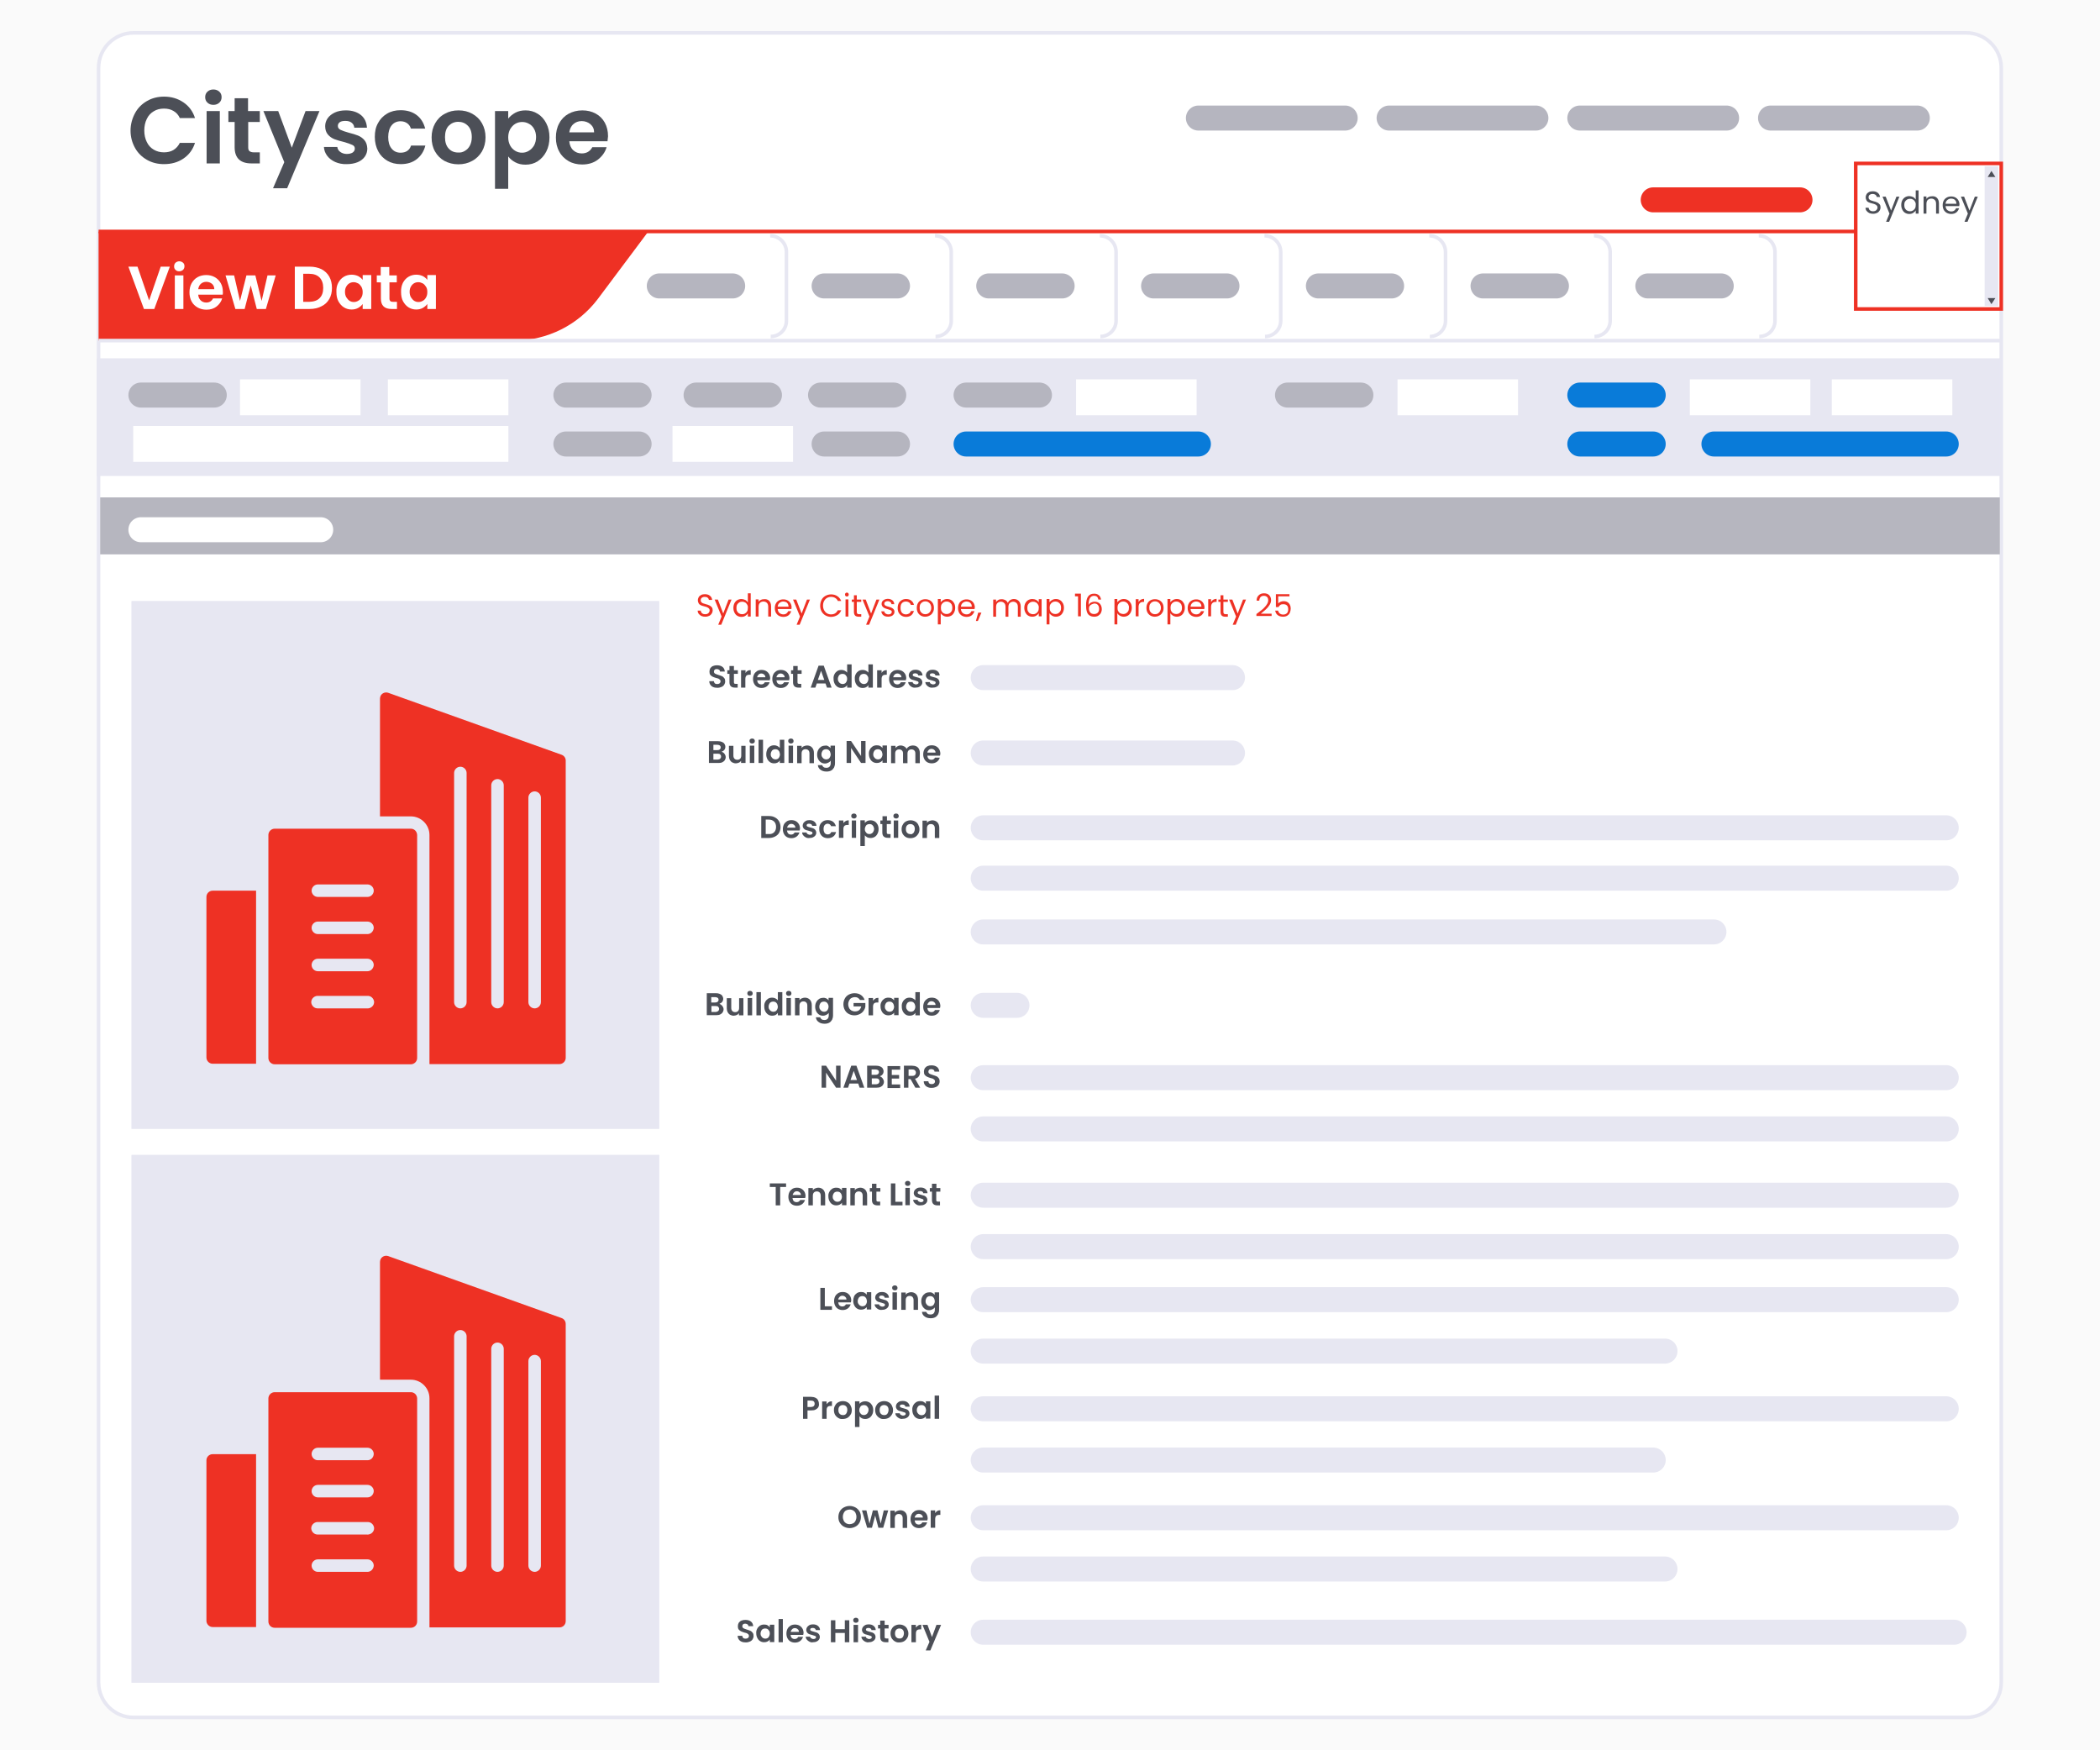 <?xml version="1.0" encoding="utf-8"?>
<!-- Generator: Adobe Illustrator 26.1.0, SVG Export Plug-In . SVG Version: 6.00 Build 0)  -->
<svg version="1.1" id="Layer_1" xmlns="http://www.w3.org/2000/svg" xmlns:xlink="http://www.w3.org/1999/xlink" x="0px" y="0px"
	 viewBox="0 0 1176 980" style="enable-background:new 0 0 1176 980;" xml:space="preserve">
<style type="text/css">
	.st0{fill:#FAFAFA;}
	.st1{fill:#FFFFFF;stroke:#E7E7F2;stroke-width:2;stroke-miterlimit:10;}
	.st2{enable-background:new    ;}
	.st3{fill:#4C4F57;}
	.st4{fill:none;stroke:#B5B5BF;stroke-width:14;stroke-linecap:round;stroke-linejoin:round;}
	.st5{fill:none;stroke:#EE3124;stroke-width:14;stroke-linecap:round;stroke-linejoin:round;}
	.st6{fill:#EE3124;}
	.st7{fill:none;stroke:#EE3124;stroke-width:2;stroke-miterlimit:10;}
	.st8{fill:none;stroke:#E7E7F2;stroke-width:2;stroke-miterlimit:10;}
	.st9{fill:#FFFFFF;}
	.st10{fill:#FFFFFF;stroke:#EE3124;stroke-width:2;stroke-miterlimit:10;}
	.st11{fill:#E7E7F2;}
	.st12{fill:#E7E7F2;stroke:#E7E7F2;stroke-width:2;stroke-miterlimit:10;}
	.st13{fill:#B6B6BF;}
	.st14{fill:none;stroke:#E7E7F2;stroke-width:14;stroke-linecap:round;stroke-linejoin:round;}
	.st15{fill:none;stroke:#097BD9;stroke-width:14;stroke-linecap:round;stroke-linejoin:round;}
	.st16{fill:none;stroke:#FFFFFF;stroke-width:14;stroke-linecap:round;stroke-linejoin:round;}
</style>
<rect y="0" class="st0" width="1179.3" height="980"/>
<path class="st1" d="M74.8,18.4h1026.3c10.8,0,19.6,8.8,19.6,19.6v904c0,10.8-8.8,19.6-19.6,19.6H74.8c-10.8,0-19.6-8.8-19.6-19.6
	V38C55.2,27.2,64,18.4,74.8,18.4z"/>
<g class="st2">
	<path class="st3" d="M75.7,63.2c1.6-2.9,3.9-5.1,6.7-6.7c2.8-1.6,6-2.4,9.5-2.4c4.1,0,7.7,1.1,10.8,3.2c3.1,2.1,5.3,5,6.5,8.8h-8.5
		c-0.8-1.8-2-3.1-3.6-4c-1.5-0.9-3.3-1.3-5.3-1.3c-2.2,0-4.1,0.5-5.7,1.5c-1.7,1-3,2.4-3.9,4.3c-0.9,1.8-1.4,4-1.4,6.5
		c0,2.4,0.5,4.6,1.4,6.4c0.9,1.9,2.2,3.3,3.9,4.3c1.7,1,3.6,1.5,5.7,1.5c2,0,3.8-0.4,5.3-1.3c1.5-0.9,2.7-2.2,3.6-4h8.5
		c-1.2,3.8-3.4,6.7-6.5,8.8c-3.1,2.1-6.7,3.1-10.9,3.1c-3.5,0-6.7-0.8-9.5-2.4c-2.8-1.6-5.1-3.8-6.7-6.7c-1.6-2.9-2.5-6.1-2.5-9.7
		S74.1,66.1,75.7,63.2z"/>
	<path class="st3" d="M116.2,57.5c-0.9-0.8-1.3-1.9-1.3-3.1c0-1.2,0.4-2.3,1.3-3.1c0.9-0.8,1.9-1.2,3.3-1.2c1.3,0,2.4,0.4,3.3,1.2
		c0.9,0.8,1.3,1.9,1.3,3.1c0,1.2-0.4,2.3-1.3,3.1c-0.9,0.8-1.9,1.2-3.3,1.2C118.1,58.7,117.1,58.3,116.2,57.5z M123.1,62.2v29.3
		h-7.4V62.2H123.1z"/>
	<path class="st3" d="M139,68.3v14.2c0,1,0.2,1.7,0.7,2.1c0.5,0.4,1.3,0.7,2.4,0.7h3.4v6.2h-4.7c-6.2,0-9.4-3-9.4-9.1V68.3h-3.5
		v-6.1h3.5v-7.2h7.5v7.2h6.6v6.1H139z"/>
	<path class="st3" d="M178.9,62.2l-18.1,43.2h-7.9l6.3-14.6l-11.7-28.6h8.3l7.6,20.5l7.7-20.5H178.9z"/>
	<path class="st3" d="M187.7,90.7c-1.9-0.9-3.4-2-4.5-3.5s-1.7-3.1-1.8-4.9h7.5c0.1,1.1,0.7,2.1,1.7,2.8c1,0.7,2.2,1.1,3.6,1.1
		c1.4,0,2.5-0.3,3.3-0.8c0.8-0.6,1.2-1.3,1.2-2.2c0-1-0.5-1.7-1.5-2.1c-1-0.5-2.5-1-4.6-1.6c-2.2-0.5-4-1.1-5.4-1.6
		c-1.4-0.6-2.6-1.4-3.6-2.6s-1.5-2.7-1.5-4.7c0-1.6,0.5-3.1,1.4-4.4c0.9-1.3,2.3-2.4,4-3.2c1.7-0.8,3.8-1.2,6.2-1.2
		c3.5,0,6.3,0.9,8.4,2.6c2.1,1.7,3.2,4.1,3.4,7.1h-7.1c-0.1-1.2-0.6-2.1-1.5-2.8c-0.9-0.7-2-1-3.5-1c-1.3,0-2.4,0.2-3.1,0.7
		c-0.7,0.5-1.1,1.2-1.1,2.1c0,1,0.5,1.7,1.5,2.2c1,0.5,2.5,1,4.6,1.6c2.1,0.5,3.9,1.1,5.2,1.6c1.4,0.6,2.6,1.4,3.6,2.6
		c1,1.2,1.5,2.7,1.6,4.7c0,1.7-0.5,3.2-1.4,4.5c-0.9,1.3-2.3,2.4-4,3.1s-3.8,1.1-6.1,1.1C191.7,92,189.6,91.5,187.7,90.7z"/>
	<path class="st3" d="M211.7,68.9c1.2-2.3,2.9-4,5.1-5.3c2.2-1.3,4.7-1.9,7.5-1.9c3.6,0,6.6,0.9,9,2.7c2.4,1.8,4,4.4,4.8,7.6h-8
		c-0.4-1.3-1.1-2.3-2.1-3c-1-0.7-2.2-1.1-3.7-1.1c-2.1,0-3.8,0.8-5,2.3c-1.2,1.5-1.9,3.7-1.9,6.5c0,2.8,0.6,4.9,1.9,6.5
		c1.2,1.5,2.9,2.3,5,2.3c3,0,5-1.3,5.9-4h8c-0.8,3.2-2.4,5.7-4.8,7.6c-2.4,1.9-5.4,2.8-9,2.8c-2.8,0-5.3-0.6-7.5-1.9
		c-2.2-1.3-3.9-3-5.1-5.3c-1.2-2.3-1.9-4.9-1.9-8S210.4,71.2,211.7,68.9z"/>
	<path class="st3" d="M248.9,90.1c-2.3-1.3-4-3-5.3-5.3c-1.3-2.3-1.9-4.9-1.9-7.9s0.7-5.6,2-7.9c1.3-2.3,3.1-4.1,5.4-5.3
		c2.3-1.3,4.8-1.9,7.7-1.9c2.8,0,5.4,0.6,7.7,1.9c2.3,1.3,4.1,3,5.4,5.3c1.3,2.3,2,4.9,2,7.9s-0.7,5.6-2,7.9
		c-1.4,2.3-3.2,4.1-5.5,5.3c-2.3,1.3-4.9,1.9-7.7,1.9C253.7,92,251.2,91.3,248.9,90.1z M260.3,84.5c1.2-0.7,2.1-1.6,2.8-2.9
		c0.7-1.3,1.1-2.9,1.1-4.8c0-2.8-0.7-4.9-2.2-6.4c-1.5-1.5-3.3-2.2-5.4-2.2c-2.1,0-3.9,0.8-5.3,2.2s-2.1,3.6-2.1,6.4
		s0.7,4.9,2.1,6.4c1.4,1.5,3.1,2.2,5.3,2.2C257.9,85.5,259.2,85.2,260.3,84.5z"/>
	<path class="st3" d="M288.6,63.1c1.7-0.9,3.6-1.3,5.7-1.3c2.5,0,4.8,0.6,6.8,1.9c2,1.2,3.6,3,4.8,5.3c1.2,2.3,1.8,4.9,1.8,7.9
		c0,3-0.6,5.7-1.8,8c-1.2,2.3-2.8,4.1-4.8,5.4c-2,1.3-4.3,1.9-6.8,1.9c-2.2,0-4-0.4-5.7-1.3s-3-2-4-3.3v18.1h-7.4V62.2h7.4v4.2
		C285.6,65.1,287,64,288.6,63.1z M299.1,72.2c-0.7-1.3-1.7-2.3-2.9-2.9c-1.2-0.7-2.5-1-3.8-1c-1.3,0-2.6,0.3-3.8,1
		c-1.2,0.7-2.1,1.7-2.9,3c-0.7,1.3-1.1,2.8-1.1,4.6s0.4,3.3,1.1,4.6c0.7,1.3,1.7,2.3,2.9,3c1.2,0.7,2.4,1,3.8,1
		c1.4,0,2.7-0.4,3.8-1.1c1.2-0.7,2.1-1.7,2.9-3c0.7-1.3,1.1-2.9,1.1-4.7C300.2,75,299.8,73.4,299.1,72.2z"/>
	<path class="st3" d="M340.2,79.1h-21.4c0.2,2.1,0.9,3.8,2.2,5c1.3,1.2,2.9,1.8,4.8,1.8c2.7,0,4.7-1.2,5.9-3.5h8
		c-0.8,2.8-2.5,5.1-4.9,7c-2.4,1.8-5.3,2.7-8.8,2.7c-2.8,0-5.4-0.6-7.6-1.9c-2.2-1.3-4-3-5.2-5.3c-1.3-2.3-1.9-4.9-1.9-7.9
		c0-3,0.6-5.7,1.9-8c1.2-2.3,3-4.1,5.2-5.3c2.2-1.2,4.8-1.9,7.7-1.9c2.8,0,5.3,0.6,7.5,1.8c2.2,1.2,3.9,2.9,5.1,5.1s1.8,4.7,1.8,7.6
		C340.4,77.3,340.3,78.2,340.2,79.1z M332.7,74.1c0-1.9-0.7-3.4-2.1-4.6c-1.3-1.1-3-1.7-4.9-1.7c-1.8,0-3.4,0.6-4.6,1.7
		c-1.3,1.1-2,2.7-2.3,4.6H332.7z"/>
</g>
<line class="st4" x1="671.1" y1="66.1" x2="753.3" y2="66.1"/>
<line class="st4" x1="369.2" y1="160.1" x2="410.3" y2="160.1"/>
<line class="st4" x1="461.5" y1="160.1" x2="502.6" y2="160.1"/>
<line class="st4" x1="553.7" y1="160.1" x2="594.8" y2="160.1"/>
<line class="st4" x1="646" y1="160.1" x2="687.1" y2="160.1"/>
<line class="st4" x1="738.3" y1="160.1" x2="779.3" y2="160.1"/>
<line class="st4" x1="830.5" y1="160.1" x2="871.6" y2="160.1"/>
<line class="st4" x1="922.8" y1="160.1" x2="963.9" y2="160.1"/>
<line class="st4" x1="777.9" y1="66.1" x2="860.1" y2="66.1"/>
<line class="st4" x1="884.7" y1="66.1" x2="966.9" y2="66.1"/>
<line class="st4" x1="991.5" y1="66.1" x2="1073.7" y2="66.1"/>
<line class="st5" x1="925.8" y1="111.9" x2="1008" y2="111.9"/>
<path class="st6" d="M288.2,190.7H55.2v-61H363l-28.3,37.8C323.7,182,306.5,190.6,288.2,190.7z"/>
<line class="st7" x1="1120.8" y1="129.6" x2="55.2" y2="129.6"/>
<line class="st8" x1="1120.8" y1="190.7" x2="55.2" y2="190.7"/>
<g class="st2">
	<path class="st9" d="M95.1,149.3L86.4,173h-5.8l-8.7-23.7H77l6.5,18.9l6.5-18.9H95.1z"/>
	<path class="st9" d="M98.3,151.1c-0.6-0.5-0.8-1.2-0.8-2s0.3-1.5,0.8-2c0.6-0.5,1.3-0.8,2.1-0.8c0.8,0,1.5,0.3,2.1,0.8
		c0.6,0.5,0.8,1.2,0.8,2s-0.3,1.5-0.8,2c-0.6,0.5-1.3,0.8-2.1,0.8C99.5,151.9,98.8,151.7,98.3,151.1z M102.7,154.2V173h-4.8v-18.8
		H102.7z"/>
	<path class="st9" d="M124.7,165H111c0.1,1.4,0.6,2.4,1.4,3.2c0.8,0.8,1.9,1.2,3.1,1.2c1.8,0,3-0.8,3.8-2.3h5.1
		c-0.5,1.8-1.6,3.3-3.1,4.5c-1.5,1.2-3.4,1.8-5.7,1.8c-1.8,0-3.4-0.4-4.9-1.2c-1.4-0.8-2.6-1.9-3.4-3.4c-0.8-1.5-1.2-3.2-1.2-5.1
		c0-1.9,0.4-3.7,1.2-5.1s1.9-2.6,3.3-3.4s3.1-1.2,4.9-1.2c1.8,0,3.4,0.4,4.8,1.2c1.4,0.8,2.5,1.9,3.3,3.3c0.8,1.4,1.2,3,1.2,4.9
		C124.9,163.8,124.8,164.5,124.7,165z M120,161.8c0-1.2-0.5-2.2-1.3-2.9c-0.9-0.7-1.9-1.1-3.2-1.1c-1.2,0-2.2,0.4-3,1.1
		c-0.8,0.7-1.3,1.7-1.5,3H120z"/>
	<path class="st9" d="M154.4,154.2l-5.5,18.8h-5.1l-3.4-13.2l-3.4,13.2h-5.2l-5.5-18.8h4.8l3.3,14.3l3.6-14.3h5l3.5,14.3l3.3-14.3
		H154.4z"/>
	<path class="st9" d="M180,150.7c1.9,1,3.4,2.4,4.4,4.2c1,1.8,1.5,3.9,1.5,6.3s-0.5,4.5-1.5,6.2c-1,1.8-2.5,3.2-4.4,4.1
		c-1.9,1-4.1,1.5-6.6,1.5h-8.3v-23.7h8.3C175.9,149.3,178.1,149.8,180,150.7z M179,166.9c1.4-1.4,2-3.3,2-5.7c0-2.5-0.7-4.4-2-5.8
		c-1.4-1.4-3.3-2.1-5.8-2.1h-3.4v15.7h3.4C175.7,168.9,177.7,168.3,179,166.9z"/>
	<path class="st9" d="M189.4,158.4c0.8-1.5,1.8-2.6,3.1-3.4c1.3-0.8,2.8-1.2,4.4-1.2c1.4,0,2.6,0.3,3.7,0.8c1.1,0.6,1.9,1.3,2.5,2.1
		v-2.7h4.8V173h-4.8v-2.8c-0.6,0.9-1.5,1.6-2.5,2.2c-1.1,0.6-2.3,0.9-3.7,0.9c-1.6,0-3-0.4-4.3-1.2c-1.3-0.8-2.3-2-3.1-3.4
		c-0.8-1.5-1.1-3.2-1.1-5.1C188.3,161.6,188.6,159.9,189.4,158.4z M202.4,160.6c-0.5-0.8-1.1-1.5-1.8-1.9c-0.8-0.4-1.6-0.7-2.5-0.7
		c-0.9,0-1.7,0.2-2.4,0.6c-0.7,0.4-1.4,1.1-1.8,1.9c-0.5,0.8-0.7,1.8-0.7,2.9s0.2,2.1,0.7,3c0.5,0.8,1.1,1.5,1.8,2
		c0.8,0.5,1.6,0.7,2.4,0.7c0.9,0,1.7-0.2,2.5-0.7c0.8-0.4,1.4-1.1,1.8-1.9c0.5-0.8,0.7-1.8,0.7-3S202.8,161.4,202.4,160.6z"/>
	<path class="st9" d="M218.1,158.1v9.1c0,0.6,0.2,1.1,0.5,1.4c0.3,0.3,0.8,0.4,1.5,0.4h2.2v4h-3c-4,0-6-1.9-6-5.8v-9.1H211v-3.9h2.2
		v-4.7h4.8v4.7h4.2v3.9H218.1z"/>
	<path class="st9" d="M225.6,158.4c0.8-1.5,1.8-2.6,3.1-3.4c1.3-0.8,2.8-1.2,4.4-1.2c1.4,0,2.6,0.3,3.7,0.8c1.1,0.6,1.9,1.3,2.5,2.1
		v-2.7h4.8V173h-4.8v-2.8c-0.6,0.9-1.5,1.6-2.5,2.2c-1.1,0.6-2.3,0.9-3.7,0.9c-1.6,0-3-0.4-4.3-1.2c-1.3-0.8-2.3-2-3.1-3.4
		c-0.8-1.5-1.1-3.2-1.1-5.1C224.5,161.6,224.9,159.9,225.6,158.4z M238.6,160.6c-0.5-0.8-1.1-1.5-1.8-1.9c-0.8-0.4-1.6-0.7-2.5-0.7
		c-0.9,0-1.7,0.2-2.4,0.6c-0.7,0.4-1.4,1.1-1.8,1.9c-0.5,0.8-0.7,1.8-0.7,2.9s0.2,2.1,0.7,3c0.5,0.8,1.1,1.5,1.8,2
		c0.8,0.5,1.6,0.7,2.4,0.7c0.9,0,1.7-0.2,2.5-0.7c0.8-0.4,1.4-1.1,1.8-1.9c0.5-0.8,0.7-1.8,0.7-3S239.1,161.4,238.6,160.6z"/>
</g>
<rect x="1039.2" y="91.5" class="st10" width="81.5" height="81.5"/>
<g class="st2">
	<path class="st3" d="M1046.8,119.3c-0.6-0.3-1.1-0.7-1.5-1.2c-0.4-0.5-0.6-1.1-0.6-1.8h1.7c0.1,0.6,0.3,1.1,0.7,1.4
		c0.4,0.4,1,0.6,1.8,0.6c0.8,0,1.4-0.2,1.8-0.6s0.7-0.9,0.7-1.5c0-0.5-0.1-0.8-0.4-1.1c-0.3-0.3-0.6-0.5-1-0.7
		c-0.4-0.2-0.9-0.3-1.6-0.5c-0.8-0.2-1.5-0.4-1.9-0.6c-0.5-0.2-0.9-0.5-1.2-1c-0.3-0.5-0.5-1.1-0.5-1.8c0-0.7,0.2-1.3,0.5-1.8
		c0.3-0.5,0.8-0.9,1.4-1.2s1.3-0.4,2.1-0.4c1.1,0,2.1,0.3,2.8,0.9c0.7,0.6,1.1,1.3,1.2,2.3h-1.8c-0.1-0.5-0.3-0.9-0.7-1.2
		s-1-0.5-1.7-0.5c-0.7,0-1.2,0.2-1.6,0.5c-0.4,0.3-0.6,0.8-0.6,1.4c0,0.4,0.1,0.8,0.4,1.1s0.6,0.5,0.9,0.6c0.4,0.1,0.9,0.3,1.6,0.5
		c0.8,0.2,1.5,0.4,2,0.7c0.5,0.2,0.9,0.6,1.3,1c0.4,0.5,0.5,1.1,0.5,1.8c0,0.6-0.2,1.2-0.5,1.7s-0.8,1-1.4,1.3
		c-0.6,0.3-1.4,0.5-2.2,0.5C1048.2,119.7,1047.5,119.6,1046.8,119.3z"/>
	<path class="st3" d="M1063.7,110l-5.8,14.2h-1.7l1.9-4.6l-3.9-9.5h1.8l3,7.8l3-7.8H1063.7z"/>
	<path class="st3" d="M1065.3,112.1c0.4-0.7,0.9-1.3,1.6-1.7c0.7-0.4,1.5-0.6,2.3-0.6c0.7,0,1.4,0.2,2.1,0.5
		c0.6,0.3,1.1,0.8,1.5,1.4v-5.1h1.6v13h-1.6v-1.8c-0.3,0.6-0.8,1-1.4,1.4c-0.6,0.4-1.3,0.6-2.2,0.6c-0.9,0-1.6-0.2-2.3-0.6
		c-0.7-0.4-1.2-1-1.6-1.8c-0.4-0.8-0.6-1.6-0.6-2.6C1064.7,113.7,1064.9,112.9,1065.3,112.1z M1072.4,112.9c-0.3-0.5-0.7-1-1.2-1.2
		c-0.5-0.3-1-0.4-1.6-0.4c-0.6,0-1.1,0.1-1.6,0.4c-0.5,0.3-0.9,0.7-1.2,1.2c-0.3,0.5-0.4,1.2-0.4,1.9c0,0.7,0.1,1.4,0.4,1.9
		c0.3,0.5,0.7,1,1.2,1.2c0.5,0.3,1,0.4,1.6,0.4c0.6,0,1.1-0.1,1.6-0.4c0.5-0.3,0.9-0.7,1.2-1.2c0.3-0.5,0.4-1.2,0.4-1.9
		C1072.9,114,1072.7,113.4,1072.4,112.9z"/>
	<path class="st3" d="M1084.7,110.8c0.7,0.7,1.1,1.7,1.1,3.1v5.7h-1.6v-5.4c0-1-0.2-1.7-0.7-2.2c-0.5-0.5-1.1-0.8-2-0.8
		c-0.8,0-1.5,0.3-2,0.8c-0.5,0.5-0.7,1.3-0.7,2.3v5.3h-1.6V110h1.6v1.4c0.3-0.5,0.7-0.9,1.3-1.1c0.5-0.3,1.1-0.4,1.8-0.4
		C1083.1,109.8,1084,110.1,1084.7,110.8z"/>
	<path class="st3" d="M1097.2,115.4h-7.7c0.1,0.9,0.4,1.7,1,2.2c0.6,0.5,1.3,0.8,2.2,0.8c0.7,0,1.3-0.2,1.7-0.5s0.8-0.8,1-1.3h1.7
		c-0.3,0.9-0.8,1.7-1.5,2.3c-0.8,0.6-1.7,0.9-2.9,0.9c-0.9,0-1.7-0.2-2.5-0.6c-0.7-0.4-1.3-1-1.7-1.7c-0.4-0.8-0.6-1.6-0.6-2.6
		c0-1,0.2-1.9,0.6-2.6c0.4-0.8,1-1.3,1.7-1.7c0.7-0.4,1.5-0.6,2.5-0.6c0.9,0,1.7,0.2,2.4,0.6c0.7,0.4,1.2,0.9,1.6,1.6
		c0.4,0.7,0.6,1.5,0.6,2.4C1097.2,114.7,1097.2,115,1097.2,115.4z M1095.2,112.5c-0.3-0.4-0.6-0.8-1.1-1s-1-0.3-1.5-0.3
		c-0.8,0-1.5,0.3-2.1,0.8c-0.6,0.5-0.9,1.2-1,2.1h6.1C1095.6,113.5,1095.4,112.9,1095.2,112.5z"/>
	<path class="st3" d="M1107.6,110l-5.8,14.2h-1.7l1.9-4.6l-3.9-9.5h1.8l3,7.8l3-7.8H1107.6z"/>
</g>
<g class="st2">
	<path class="st6" d="M392.8,344.9c-0.6-0.3-1.1-0.7-1.5-1.2c-0.4-0.5-0.6-1.1-0.6-1.8h1.7c0.1,0.6,0.3,1.1,0.7,1.4
		c0.4,0.4,1,0.6,1.8,0.6c0.8,0,1.4-0.2,1.8-0.6c0.4-0.4,0.7-0.9,0.7-1.5c0-0.5-0.1-0.8-0.4-1.1c-0.3-0.3-0.6-0.5-1-0.7
		c-0.4-0.2-0.9-0.3-1.6-0.5c-0.8-0.2-1.5-0.4-1.9-0.6s-0.9-0.5-1.2-1c-0.3-0.5-0.5-1.1-0.5-1.8c0-0.7,0.2-1.3,0.5-1.8
		c0.3-0.5,0.8-0.9,1.4-1.2c0.6-0.3,1.3-0.4,2.1-0.4c1.1,0,2.1,0.3,2.8,0.9c0.7,0.6,1.1,1.3,1.2,2.3h-1.8c-0.1-0.5-0.3-0.9-0.7-1.2
		c-0.4-0.4-1-0.5-1.7-0.5c-0.7,0-1.2,0.2-1.6,0.5c-0.4,0.3-0.6,0.8-0.6,1.4c0,0.4,0.1,0.8,0.4,1.1s0.6,0.5,0.9,0.6
		c0.4,0.1,0.9,0.3,1.6,0.5c0.8,0.2,1.5,0.4,2,0.7c0.5,0.2,0.9,0.6,1.3,1c0.4,0.5,0.5,1.1,0.5,1.8c0,0.6-0.2,1.2-0.5,1.7
		c-0.3,0.5-0.8,1-1.4,1.3c-0.6,0.3-1.4,0.5-2.2,0.5C394.2,345.3,393.5,345.2,392.8,344.9z"/>
	<path class="st6" d="M409.7,335.6l-5.8,14.2h-1.7l1.9-4.6l-3.9-9.5h1.8l3,7.8l3-7.8H409.7z"/>
	<path class="st6" d="M411.3,337.7c0.4-0.7,0.9-1.3,1.6-1.7c0.7-0.4,1.5-0.6,2.3-0.6c0.7,0,1.4,0.2,2.1,0.5c0.6,0.3,1.1,0.8,1.5,1.4
		v-5.1h1.6v13h-1.6v-1.8c-0.3,0.6-0.8,1-1.4,1.4c-0.6,0.4-1.3,0.6-2.2,0.6c-0.9,0-1.6-0.2-2.3-0.6s-1.2-1-1.6-1.8
		c-0.4-0.8-0.6-1.6-0.6-2.6C410.7,339.4,410.9,338.5,411.3,337.7z M418.4,338.5c-0.3-0.5-0.7-1-1.2-1.2c-0.5-0.3-1-0.4-1.6-0.4
		c-0.6,0-1.1,0.1-1.6,0.4c-0.5,0.3-0.9,0.7-1.2,1.2c-0.3,0.5-0.4,1.2-0.4,1.9c0,0.7,0.1,1.4,0.4,1.9c0.3,0.5,0.7,1,1.2,1.2
		c0.5,0.3,1,0.4,1.6,0.4c0.6,0,1.1-0.1,1.6-0.4c0.5-0.3,0.9-0.7,1.2-1.2c0.3-0.5,0.4-1.2,0.4-1.9C418.9,339.6,418.7,339,418.4,338.5
		z"/>
	<path class="st6" d="M430.7,336.4c0.7,0.7,1.1,1.7,1.1,3.1v5.7h-1.6v-5.4c0-1-0.2-1.7-0.7-2.2c-0.5-0.5-1.1-0.8-2-0.8
		c-0.8,0-1.5,0.3-2,0.8c-0.5,0.5-0.7,1.3-0.7,2.3v5.3h-1.6v-9.6h1.6v1.4c0.3-0.5,0.7-0.9,1.3-1.1c0.5-0.3,1.1-0.4,1.8-0.4
		C429.1,335.4,430,335.7,430.7,336.4z"/>
	<path class="st6" d="M443.2,341h-7.7c0.1,0.9,0.4,1.7,1,2.2c0.6,0.5,1.3,0.8,2.2,0.8c0.7,0,1.3-0.2,1.7-0.5s0.8-0.8,1-1.3h1.7
		c-0.3,0.9-0.8,1.7-1.5,2.3c-0.8,0.6-1.7,0.9-2.9,0.9c-0.9,0-1.7-0.2-2.5-0.6c-0.7-0.4-1.3-1-1.7-1.7c-0.4-0.8-0.6-1.6-0.6-2.6
		c0-1,0.2-1.9,0.6-2.6c0.4-0.8,1-1.3,1.7-1.7c0.7-0.4,1.5-0.6,2.5-0.6c0.9,0,1.7,0.2,2.4,0.6c0.7,0.4,1.2,0.9,1.6,1.6
		c0.4,0.7,0.6,1.5,0.6,2.4C443.2,340.3,443.2,340.6,443.2,341z M441.2,338.1c-0.3-0.4-0.6-0.8-1.1-1s-1-0.3-1.5-0.3
		c-0.8,0-1.5,0.3-2.1,0.8c-0.6,0.5-0.9,1.2-1,2.1h6.1C441.6,339.1,441.4,338.5,441.2,338.1z"/>
	<path class="st6" d="M453.6,335.6l-5.8,14.2h-1.7l1.9-4.6l-3.9-9.5h1.8l3,7.8l3-7.8H453.6z"/>
	<path class="st6" d="M460.1,335.8c0.5-1,1.3-1.7,2.2-2.2c0.9-0.5,2-0.8,3.1-0.8c1.3,0,2.5,0.3,3.5,1c1,0.6,1.7,1.6,2.2,2.7h-1.9
		c-0.3-0.7-0.8-1.3-1.5-1.7c-0.6-0.4-1.4-0.6-2.3-0.6c-0.9,0-1.6,0.2-2.3,0.6c-0.7,0.4-1.2,1-1.6,1.7c-0.4,0.7-0.6,1.6-0.6,2.6
		c0,1,0.2,1.8,0.6,2.6c0.4,0.7,0.9,1.3,1.6,1.7c0.7,0.4,1.4,0.6,2.3,0.6c0.9,0,1.7-0.2,2.3-0.6c0.6-0.4,1.1-1,1.5-1.7h1.9
		c-0.5,1.2-1.2,2.1-2.2,2.7c-1,0.6-2.2,1-3.5,1c-1.1,0-2.2-0.3-3.1-0.8c-0.9-0.5-1.7-1.3-2.2-2.2c-0.5-0.9-0.8-2-0.8-3.2
		C459.3,337.9,459.6,336.8,460.1,335.8z"/>
	<path class="st6" d="M473.5,333.7c-0.2-0.2-0.3-0.5-0.3-0.8s0.1-0.6,0.3-0.8c0.2-0.2,0.5-0.3,0.8-0.3c0.3,0,0.5,0.1,0.7,0.3
		s0.3,0.5,0.3,0.8s-0.1,0.6-0.3,0.8c-0.2,0.2-0.5,0.3-0.7,0.3C474,334,473.8,333.9,473.5,333.7z M475.1,335.6v9.6h-1.6v-9.6H475.1z"
		/>
	<path class="st6" d="M479.8,336.9v5.7c0,0.5,0.1,0.8,0.3,1c0.2,0.2,0.5,0.3,1,0.3h1.2v1.4h-1.4c-0.9,0-1.6-0.2-2-0.6
		c-0.4-0.4-0.7-1.1-0.7-2v-5.7h-1.2v-1.3h1.2v-2.4h1.6v2.4h2.5v1.3H479.8z"/>
	<path class="st6" d="M492.5,335.6l-5.8,14.2h-1.7l1.9-4.6l-3.9-9.5h1.8l3,7.8l3-7.8H492.5z"/>
	<path class="st6" d="M495.5,345c-0.6-0.3-1-0.6-1.4-1.1c-0.3-0.5-0.5-1-0.6-1.6h1.7c0,0.5,0.3,0.9,0.7,1.2s0.9,0.5,1.6,0.5
		c0.6,0,1.1-0.1,1.4-0.4s0.5-0.6,0.5-1c0-0.4-0.2-0.7-0.6-0.9s-1-0.4-1.7-0.6c-0.7-0.2-1.3-0.4-1.7-0.6c-0.5-0.2-0.8-0.5-1.2-0.9
		c-0.3-0.4-0.5-0.9-0.5-1.5c0-0.5,0.1-0.9,0.4-1.4c0.3-0.4,0.7-0.7,1.2-1c0.5-0.2,1.2-0.4,1.8-0.4c1.1,0,1.9,0.3,2.6,0.8
		c0.7,0.5,1,1.3,1.1,2.2h-1.6c0-0.5-0.2-0.9-0.6-1.2c-0.4-0.3-0.9-0.5-1.5-0.5c-0.6,0-1,0.1-1.4,0.4s-0.5,0.6-0.5,1
		c0,0.3,0.1,0.6,0.3,0.8s0.5,0.4,0.8,0.5c0.3,0.1,0.7,0.3,1.3,0.4c0.7,0.2,1.3,0.4,1.7,0.6c0.4,0.2,0.8,0.5,1.1,0.8
		c0.3,0.4,0.5,0.8,0.5,1.4c0,0.5-0.1,1-0.4,1.4c-0.3,0.4-0.7,0.8-1.2,1c-0.5,0.2-1.1,0.4-1.8,0.4C496.8,345.3,496.1,345.2,495.5,345
		z"/>
	<path class="st6" d="M503.3,337.7c0.4-0.7,1-1.3,1.7-1.7c0.7-0.4,1.5-0.6,2.4-0.6c1.2,0,2.2,0.3,2.9,0.9c0.8,0.6,1.3,1.4,1.5,2.4
		h-1.7c-0.2-0.6-0.5-1-1-1.4c-0.5-0.3-1.1-0.5-1.8-0.5c-0.9,0-1.7,0.3-2.2,0.9c-0.6,0.6-0.8,1.5-0.8,2.7c0,1.2,0.3,2.1,0.8,2.7
		c0.6,0.6,1.3,0.9,2.2,0.9c0.7,0,1.3-0.2,1.8-0.5c0.5-0.3,0.8-0.8,1-1.4h1.7c-0.3,1-0.8,1.8-1.5,2.4c-0.8,0.6-1.7,0.9-2.9,0.9
		c-0.9,0-1.7-0.2-2.4-0.6c-0.7-0.4-1.3-1-1.7-1.7c-0.4-0.7-0.6-1.6-0.6-2.6C502.7,339.4,502.9,338.5,503.3,337.7z"/>
	<path class="st6" d="M515.7,344.7c-0.7-0.4-1.3-1-1.7-1.7c-0.4-0.8-0.6-1.6-0.6-2.6c0-1,0.2-1.9,0.6-2.6c0.4-0.8,1-1.3,1.7-1.7
		c0.7-0.4,1.6-0.6,2.5-0.6s1.7,0.2,2.5,0.6c0.7,0.4,1.3,1,1.7,1.7c0.4,0.7,0.6,1.6,0.6,2.6c0,1-0.2,1.9-0.7,2.6
		c-0.4,0.8-1,1.3-1.8,1.7c-0.7,0.4-1.6,0.6-2.5,0.6C517.2,345.3,516.4,345.1,515.7,344.7z M519.8,343.5c0.5-0.3,0.9-0.7,1.2-1.2
		c0.3-0.5,0.5-1.2,0.5-2c0-0.8-0.2-1.4-0.5-2c-0.3-0.5-0.7-0.9-1.2-1.2c-0.5-0.3-1-0.4-1.6-0.4c-0.6,0-1.1,0.1-1.6,0.4
		c-0.5,0.3-0.9,0.7-1.2,1.2c-0.3,0.5-0.4,1.2-0.4,2c0,0.8,0.1,1.4,0.4,2c0.3,0.5,0.7,0.9,1.2,1.2s1,0.4,1.6,0.4
		C518.7,343.9,519.2,343.8,519.8,343.5z"/>
	<path class="st6" d="M528.2,336c0.6-0.4,1.4-0.6,2.2-0.6c0.9,0,1.6,0.2,2.3,0.6c0.7,0.4,1.2,1,1.6,1.7c0.4,0.7,0.6,1.6,0.6,2.6
		c0,1-0.2,1.8-0.6,2.6c-0.4,0.8-0.9,1.4-1.6,1.8c-0.7,0.4-1.5,0.6-2.3,0.6c-0.8,0-1.5-0.2-2.2-0.6c-0.6-0.4-1.1-0.8-1.4-1.4v6.3
		h-1.6v-14.2h1.6v1.8C527.1,336.8,527.6,336.3,528.2,336z M532.9,338.4c-0.3-0.5-0.7-0.9-1.2-1.2c-0.5-0.3-1-0.4-1.6-0.4
		c-0.6,0-1.1,0.1-1.6,0.4c-0.5,0.3-0.9,0.7-1.2,1.2c-0.3,0.5-0.4,1.2-0.4,1.9c0,0.7,0.1,1.4,0.4,1.9c0.3,0.5,0.7,1,1.2,1.2
		c0.5,0.3,1,0.4,1.6,0.4c0.6,0,1.1-0.1,1.6-0.4c0.5-0.3,0.9-0.7,1.2-1.2c0.3-0.5,0.4-1.2,0.4-1.9C533.3,339.6,533.2,339,532.9,338.4
		z"/>
	<path class="st6" d="M545.8,341h-7.7c0.1,0.9,0.4,1.7,1,2.2c0.6,0.5,1.3,0.8,2.2,0.8c0.7,0,1.3-0.2,1.7-0.5s0.8-0.8,1-1.3h1.7
		c-0.3,0.9-0.8,1.7-1.5,2.3c-0.8,0.6-1.7,0.9-2.9,0.9c-0.9,0-1.7-0.2-2.5-0.6c-0.7-0.4-1.3-1-1.7-1.7c-0.4-0.8-0.6-1.6-0.6-2.6
		c0-1,0.2-1.9,0.6-2.6c0.4-0.8,1-1.3,1.7-1.7c0.7-0.4,1.5-0.6,2.5-0.6c0.9,0,1.7,0.2,2.4,0.6c0.7,0.4,1.2,0.9,1.6,1.6
		c0.4,0.7,0.6,1.5,0.6,2.4C545.8,340.3,545.8,340.6,545.8,341z M543.8,338.1c-0.3-0.4-0.6-0.8-1.1-1s-1-0.3-1.5-0.3
		c-0.8,0-1.5,0.3-2.1,0.8c-0.6,0.5-0.9,1.2-1,2.1h6.1C544.2,339.1,544.1,338.5,543.8,338.1z"/>
	<path class="st6" d="M549.6,343l-2,4.7h-1.1l1.3-4.7H549.6z"/>
	<path class="st6" d="M569.7,335.9c0.6,0.3,1,0.8,1.4,1.4c0.3,0.6,0.5,1.4,0.5,2.3v5.7H570v-5.4c0-1-0.2-1.7-0.7-2.2
		c-0.5-0.5-1.1-0.8-1.9-0.8c-0.8,0-1.5,0.3-2,0.8c-0.5,0.5-0.7,1.3-0.7,2.3v5.3h-1.6v-5.4c0-1-0.2-1.7-0.7-2.2
		c-0.5-0.5-1.1-0.8-1.9-0.8c-0.8,0-1.5,0.3-2,0.8c-0.5,0.5-0.7,1.3-0.7,2.3v5.3h-1.6v-9.6h1.6v1.4c0.3-0.5,0.7-0.9,1.3-1.2
		c0.5-0.3,1.1-0.4,1.8-0.4c0.8,0,1.5,0.2,2.1,0.5c0.6,0.4,1.1,0.9,1.4,1.6c0.3-0.7,0.7-1.2,1.3-1.6c0.6-0.4,1.3-0.6,2.1-0.6
		C568.4,335.4,569.1,335.5,569.7,335.9z"/>
	<path class="st6" d="M574.2,337.7c0.4-0.7,0.9-1.3,1.6-1.7c0.7-0.4,1.5-0.6,2.3-0.6c0.8,0,1.6,0.2,2.2,0.5c0.6,0.4,1.1,0.8,1.4,1.4
		v-1.8h1.6v9.6h-1.6v-1.8c-0.3,0.6-0.8,1-1.4,1.4c-0.6,0.4-1.4,0.6-2.2,0.6c-0.9,0-1.6-0.2-2.3-0.6c-0.7-0.4-1.2-1-1.6-1.8
		c-0.4-0.8-0.6-1.6-0.6-2.6C573.6,339.4,573.8,338.5,574.2,337.7z M581.3,338.5c-0.3-0.5-0.7-1-1.2-1.2c-0.5-0.3-1-0.4-1.6-0.4
		c-0.6,0-1.1,0.1-1.6,0.4c-0.5,0.3-0.9,0.7-1.2,1.2c-0.3,0.5-0.4,1.2-0.4,1.9c0,0.7,0.1,1.4,0.4,1.9c0.3,0.5,0.7,1,1.2,1.2
		c0.5,0.3,1,0.4,1.6,0.4c0.6,0,1.1-0.1,1.6-0.4c0.5-0.3,0.9-0.7,1.2-1.2c0.3-0.5,0.4-1.2,0.4-1.9C581.8,339.6,581.6,339,581.3,338.5
		z"/>
	<path class="st6" d="M589.1,336c0.6-0.4,1.4-0.6,2.2-0.6c0.9,0,1.6,0.2,2.3,0.6c0.7,0.4,1.2,1,1.6,1.7c0.4,0.7,0.6,1.6,0.6,2.6
		c0,1-0.2,1.8-0.6,2.6c-0.4,0.8-0.9,1.4-1.6,1.8c-0.7,0.4-1.5,0.6-2.3,0.6c-0.8,0-1.5-0.2-2.2-0.6c-0.6-0.4-1.1-0.8-1.4-1.4v6.3
		h-1.6v-14.2h1.6v1.8C588,336.8,588.5,336.3,589.1,336z M593.8,338.4c-0.3-0.5-0.7-0.9-1.2-1.2s-1-0.4-1.6-0.4
		c-0.6,0-1.1,0.1-1.6,0.4c-0.5,0.3-0.9,0.7-1.2,1.2c-0.3,0.5-0.4,1.2-0.4,1.9c0,0.7,0.1,1.4,0.4,1.9c0.3,0.5,0.7,1,1.2,1.2
		c0.5,0.3,1,0.4,1.6,0.4c0.6,0,1.1-0.1,1.6-0.4s0.9-0.7,1.2-1.2c0.3-0.5,0.4-1.2,0.4-1.9C594.2,339.6,594.1,339,593.8,338.4z"/>
	<path class="st6" d="M602,333.9v-1.5h3.3v12.7h-1.6v-11.2H602z"/>
	<path class="st6" d="M612.7,333.6c-1,0-1.8,0.4-2.3,1.2c-0.5,0.8-0.8,2.1-0.8,4c0.3-0.6,0.7-1.1,1.3-1.4c0.6-0.3,1.3-0.5,2.1-0.5
		c1.2,0,2.2,0.4,2.9,1.1c0.7,0.8,1.1,1.8,1.1,3.1c0,0.8-0.2,1.5-0.5,2.1s-0.8,1.1-1.4,1.5c-0.6,0.4-1.4,0.6-2.3,0.6
		c-1.2,0-2.1-0.3-2.8-0.8c-0.7-0.5-1.2-1.3-1.4-2.2c-0.3-0.9-0.4-2.1-0.4-3.5c0-4.3,1.5-6.4,4.5-6.4c1.1,0,2,0.3,2.7,0.9
		c0.7,0.6,1,1.4,1.2,2.4h-1.5C614.8,334.2,614,333.6,612.7,333.6z M611.3,338.4c-0.4,0.2-0.8,0.5-1.1,0.9s-0.4,0.9-0.4,1.5
		c0,0.9,0.3,1.6,0.8,2.2s1.3,0.8,2.2,0.8c0.8,0,1.5-0.3,2-0.8s0.7-1.2,0.7-2.1c0-0.9-0.2-1.6-0.7-2.2s-1.2-0.8-2.1-0.8
		C612.2,338.1,611.7,338.2,611.3,338.4z"/>
	<path class="st6" d="M627.1,336c0.6-0.4,1.4-0.6,2.2-0.6c0.9,0,1.6,0.2,2.3,0.6c0.7,0.4,1.2,1,1.6,1.7c0.4,0.7,0.6,1.6,0.6,2.6
		c0,1-0.2,1.8-0.6,2.6c-0.4,0.8-0.9,1.4-1.6,1.8s-1.5,0.6-2.3,0.6c-0.8,0-1.5-0.2-2.2-0.6s-1.1-0.8-1.4-1.4v6.3h-1.6v-14.2h1.6v1.8
		C626,336.8,626.5,336.3,627.1,336z M631.8,338.4c-0.3-0.5-0.7-0.9-1.2-1.2c-0.5-0.3-1-0.4-1.6-0.4c-0.6,0-1.1,0.1-1.6,0.4
		s-0.9,0.7-1.2,1.2c-0.3,0.5-0.4,1.2-0.4,1.9c0,0.7,0.1,1.4,0.4,1.9c0.3,0.5,0.7,1,1.2,1.2s1,0.4,1.6,0.4c0.6,0,1.1-0.1,1.6-0.4
		c0.5-0.3,0.9-0.7,1.2-1.2c0.3-0.5,0.4-1.2,0.4-1.9C632.3,339.6,632.1,339,631.8,338.4z"/>
	<path class="st6" d="M638.8,335.8c0.5-0.3,1.2-0.5,1.9-0.5v1.7h-0.4c-1.8,0-2.7,1-2.7,2.9v5.2H636v-9.6h1.6v1.6
		C637.9,336.6,638.3,336.1,638.8,335.8z"/>
	<path class="st6" d="M644.3,344.7c-0.7-0.4-1.3-1-1.7-1.7c-0.4-0.8-0.6-1.6-0.6-2.6c0-1,0.2-1.9,0.6-2.6c0.4-0.8,1-1.3,1.7-1.7
		c0.7-0.4,1.6-0.6,2.5-0.6c0.9,0,1.7,0.2,2.5,0.6c0.7,0.4,1.3,1,1.7,1.7c0.4,0.7,0.6,1.6,0.6,2.6c0,1-0.2,1.9-0.7,2.6
		c-0.4,0.8-1,1.3-1.8,1.7c-0.7,0.4-1.6,0.6-2.5,0.6C645.9,345.3,645,345.1,644.3,344.7z M648.4,343.5c0.5-0.3,0.9-0.7,1.2-1.2
		c0.3-0.5,0.5-1.2,0.5-2c0-0.8-0.2-1.4-0.5-2c-0.3-0.5-0.7-0.9-1.2-1.2s-1-0.4-1.6-0.4c-0.6,0-1.1,0.1-1.6,0.4s-0.9,0.7-1.2,1.2
		c-0.3,0.5-0.4,1.2-0.4,2c0,0.8,0.1,1.4,0.4,2c0.3,0.5,0.7,0.9,1.2,1.2s1,0.4,1.6,0.4C647.3,343.9,647.9,343.8,648.4,343.5z"/>
	<path class="st6" d="M656.8,336c0.6-0.4,1.4-0.6,2.2-0.6c0.9,0,1.6,0.2,2.3,0.6c0.7,0.4,1.2,1,1.6,1.7c0.4,0.7,0.6,1.6,0.6,2.6
		c0,1-0.2,1.8-0.6,2.6c-0.4,0.8-0.9,1.4-1.6,1.8c-0.7,0.4-1.5,0.6-2.3,0.6c-0.8,0-1.5-0.2-2.2-0.6c-0.6-0.4-1.1-0.8-1.4-1.4v6.3
		h-1.6v-14.2h1.6v1.8C655.7,336.8,656.2,336.3,656.8,336z M661.5,338.4c-0.3-0.5-0.7-0.9-1.2-1.2s-1-0.4-1.6-0.4
		c-0.6,0-1.1,0.1-1.6,0.4c-0.5,0.3-0.9,0.7-1.2,1.2s-0.4,1.2-0.4,1.9c0,0.7,0.1,1.4,0.4,1.9c0.3,0.5,0.7,1,1.2,1.2
		c0.5,0.3,1,0.4,1.6,0.4c0.6,0,1.1-0.1,1.6-0.4s0.9-0.7,1.2-1.2c0.3-0.5,0.4-1.2,0.4-1.9C661.9,339.6,661.8,339,661.5,338.4z"/>
	<path class="st6" d="M674.4,341h-7.7c0.1,0.9,0.4,1.7,1,2.2c0.6,0.5,1.3,0.8,2.2,0.8c0.7,0,1.3-0.2,1.7-0.5s0.8-0.8,1-1.3h1.7
		c-0.3,0.9-0.8,1.7-1.5,2.3c-0.8,0.6-1.7,0.9-2.9,0.9c-0.9,0-1.7-0.2-2.5-0.6c-0.7-0.4-1.3-1-1.7-1.7c-0.4-0.8-0.6-1.6-0.6-2.6
		c0-1,0.2-1.9,0.6-2.6c0.4-0.8,1-1.3,1.7-1.7c0.7-0.4,1.5-0.6,2.5-0.6c0.9,0,1.7,0.2,2.4,0.6c0.7,0.4,1.2,0.9,1.6,1.6
		c0.4,0.7,0.6,1.5,0.6,2.4C674.5,340.3,674.5,340.6,674.4,341z M672.4,338.1c-0.3-0.4-0.6-0.8-1.1-1s-1-0.3-1.5-0.3
		c-0.8,0-1.5,0.3-2.1,0.8c-0.6,0.5-0.9,1.2-1,2.1h6.1C672.8,339.1,672.7,338.5,672.4,338.1z"/>
	<path class="st6" d="M679.4,335.8c0.5-0.3,1.2-0.5,1.9-0.5v1.7h-0.4c-1.8,0-2.7,1-2.7,2.9v5.2h-1.6v-9.6h1.6v1.6
		C678.5,336.6,678.9,336.1,679.4,335.8z"/>
	<path class="st6" d="M685.1,336.9v5.7c0,0.5,0.1,0.8,0.3,1c0.2,0.2,0.5,0.3,1,0.3h1.2v1.4h-1.4c-0.9,0-1.6-0.2-2-0.6
		c-0.4-0.4-0.7-1.1-0.7-2v-5.7h-1.2v-1.3h1.2v-2.4h1.6v2.4h2.5v1.3H685.1z"/>
	<path class="st6" d="M697.8,335.6l-5.8,14.2h-1.7l1.9-4.6l-3.9-9.5h1.8l3,7.8l3-7.8H697.8z"/>
	<path class="st6" d="M707.2,341c0.8-0.8,1.6-1.6,2.1-2.4c0.6-0.8,0.9-1.7,0.9-2.5c0-0.8-0.2-1.4-0.6-1.8s-1-0.7-1.8-0.7
		c-0.8,0-1.4,0.2-1.9,0.7c-0.4,0.5-0.7,1.2-0.7,2h-1.5c0-1.3,0.4-2.3,1.2-3c0.7-0.7,1.7-1.1,2.9-1.1c1.2,0,2.2,0.3,2.9,1
		c0.7,0.7,1.1,1.6,1.1,2.8c0,1-0.3,1.9-0.9,2.8c-0.6,0.9-1.2,1.7-2,2.4s-1.7,1.5-2.8,2.4h6v1.3h-8.5v-1.1
		C705.1,342.7,706.3,341.7,707.2,341z"/>
	<path class="st6" d="M722,333.9h-6.2v4c0.3-0.4,0.7-0.7,1.2-0.9s1.1-0.4,1.7-0.4c1,0,1.8,0.2,2.4,0.6s1,0.9,1.3,1.6
		c0.3,0.6,0.4,1.3,0.4,2c0,0.8-0.2,1.6-0.5,2.3c-0.3,0.7-0.8,1.2-1.4,1.6s-1.5,0.6-2.4,0.6c-1.2,0-2.2-0.3-3-0.9
		c-0.8-0.6-1.2-1.5-1.4-2.5h1.6c0.2,0.7,0.5,1.2,1,1.6s1.1,0.6,1.9,0.6c0.9,0,1.6-0.3,2.1-0.8s0.7-1.3,0.7-2.2s-0.2-1.6-0.7-2.1
		s-1.2-0.7-2.1-0.7c-0.6,0-1.2,0.1-1.6,0.4s-0.8,0.7-1,1.2h-1.5v-7.2h7.6V333.9z"/>
</g>
<g class="st2">
	<path class="st3" d="M399.4,384.7c-0.7-0.3-1.2-0.7-1.6-1.3c-0.4-0.6-0.6-1.2-0.6-2h2.6c0,0.5,0.2,0.9,0.5,1.2s0.8,0.4,1.3,0.4
		c0.6,0,1-0.1,1.4-0.4c0.3-0.3,0.5-0.6,0.5-1.1c0-0.4-0.1-0.7-0.3-0.9s-0.5-0.4-0.8-0.6c-0.3-0.1-0.8-0.3-1.4-0.4
		c-0.8-0.2-1.4-0.5-1.9-0.7s-0.9-0.6-1.3-1c-0.4-0.5-0.5-1.1-0.5-1.9c0-0.7,0.2-1.4,0.5-1.9c0.4-0.5,0.9-1,1.5-1.2
		c0.7-0.3,1.4-0.4,2.2-0.4c1.3,0,2.3,0.3,3.1,0.9c0.8,0.6,1.2,1.5,1.3,2.6h-2.7c0-0.4-0.2-0.8-0.5-1s-0.8-0.4-1.3-0.4
		c-0.5,0-0.9,0.1-1.2,0.4s-0.4,0.6-0.4,1.1c0,0.3,0.1,0.6,0.3,0.8s0.5,0.4,0.8,0.5c0.3,0.1,0.8,0.3,1.4,0.5c0.8,0.2,1.4,0.5,2,0.7
		c0.5,0.2,0.9,0.6,1.3,1.1c0.4,0.5,0.5,1.1,0.5,1.8c0,0.7-0.2,1.3-0.5,1.8s-0.8,1-1.5,1.3c-0.7,0.3-1.4,0.5-2.3,0.5
		C400.9,385.1,400.1,385,399.4,384.7z"/>
	<path class="st3" d="M411,377.3v4.7c0,0.3,0.1,0.6,0.2,0.7s0.4,0.2,0.8,0.2h1.1v2.1h-1.5c-2.1,0-3.1-1-3.1-3v-4.7h-1.2v-2h1.2v-2.4
		h2.5v2.4h2.2v2H411z"/>
	<path class="st3" d="M418.7,375.6c0.5-0.3,1.1-0.4,1.7-0.4v2.6h-0.7c-0.8,0-1.4,0.2-1.7,0.5c-0.4,0.4-0.6,1-0.6,1.9v4.8H415v-9.7
		h2.5v1.5C417.8,376.3,418.2,375.8,418.7,375.6z"/>
	<path class="st3" d="M431.1,380.9H424c0.1,0.7,0.3,1.3,0.7,1.7c0.4,0.4,1,0.6,1.6,0.6c0.9,0,1.6-0.4,2-1.2h2.7
		c-0.3,0.9-0.8,1.7-1.6,2.3c-0.8,0.6-1.8,0.9-2.9,0.9c-0.9,0-1.8-0.2-2.5-0.6c-0.7-0.4-1.3-1-1.7-1.8c-0.4-0.8-0.6-1.6-0.6-2.6
		c0-1,0.2-1.9,0.6-2.7c0.4-0.8,1-1.3,1.7-1.8c0.7-0.4,1.6-0.6,2.5-0.6c0.9,0,1.8,0.2,2.5,0.6c0.7,0.4,1.3,1,1.7,1.7
		c0.4,0.7,0.6,1.6,0.6,2.5C431.1,380.3,431.1,380.6,431.1,380.9z M428.6,379.2c0-0.6-0.2-1.1-0.7-1.5c-0.4-0.4-1-0.6-1.6-0.6
		c-0.6,0-1.1,0.2-1.5,0.6c-0.4,0.4-0.7,0.9-0.8,1.5H428.6z"/>
	<path class="st3" d="M441.9,380.9h-7.1c0.1,0.7,0.3,1.3,0.7,1.7c0.4,0.4,1,0.6,1.6,0.6c0.9,0,1.6-0.4,2-1.2h2.7
		c-0.3,0.9-0.8,1.7-1.6,2.3c-0.8,0.6-1.8,0.9-2.9,0.9c-0.9,0-1.8-0.2-2.5-0.6c-0.7-0.4-1.3-1-1.7-1.8c-0.4-0.8-0.6-1.6-0.6-2.6
		c0-1,0.2-1.9,0.6-2.7c0.4-0.8,1-1.3,1.7-1.8c0.7-0.4,1.6-0.6,2.5-0.6c0.9,0,1.8,0.2,2.5,0.6c0.7,0.4,1.3,1,1.7,1.7
		c0.4,0.7,0.6,1.6,0.6,2.5C442,380.3,442,380.6,441.9,380.9z M439.4,379.2c0-0.6-0.2-1.1-0.7-1.5c-0.4-0.4-1-0.6-1.6-0.6
		c-0.6,0-1.1,0.2-1.5,0.6c-0.4,0.4-0.7,0.9-0.8,1.5H439.4z"/>
	<path class="st3" d="M446.6,377.3v4.7c0,0.3,0.1,0.6,0.2,0.7s0.4,0.2,0.8,0.2h1.1v2.1h-1.5c-2.1,0-3.1-1-3.1-3v-4.7H443v-2h1.2
		v-2.4h2.5v2.4h2.2v2H446.6z"/>
	<path class="st3" d="M462.3,382.7h-4.9l-0.8,2.3H454l4.4-12.3h2.9l4.4,12.3h-2.6L462.3,382.7z M461.6,380.7l-1.8-5.1l-1.8,5.1
		H461.6z"/>
	<path class="st3" d="M467.3,377.5c0.4-0.8,0.9-1.3,1.6-1.8c0.7-0.4,1.4-0.6,2.3-0.6c0.6,0,1.2,0.1,1.8,0.4c0.6,0.3,1,0.6,1.4,1.1
		V372h2.5v13h-2.5v-1.4c-0.3,0.5-0.7,0.9-1.3,1.2c-0.6,0.3-1.2,0.4-1.9,0.4c-0.8,0-1.6-0.2-2.2-0.6s-1.2-1-1.6-1.8
		c-0.4-0.8-0.6-1.6-0.6-2.6C466.7,379.1,466.9,378.2,467.3,377.5z M474,378.6c-0.2-0.4-0.6-0.8-0.9-1c-0.4-0.2-0.8-0.3-1.3-0.3
		c-0.5,0-0.9,0.1-1.3,0.3c-0.4,0.2-0.7,0.5-0.9,1c-0.2,0.4-0.4,0.9-0.4,1.5c0,0.6,0.1,1.1,0.4,1.5c0.2,0.4,0.6,0.8,0.9,1
		c0.4,0.2,0.8,0.4,1.3,0.4c0.5,0,0.9-0.1,1.3-0.3c0.4-0.2,0.7-0.6,0.9-1c0.2-0.4,0.4-0.9,0.4-1.5C474.4,379.5,474.3,379,474,378.6z"
		/>
	<path class="st3" d="M479.2,377.5c0.4-0.8,0.9-1.3,1.6-1.8c0.7-0.4,1.4-0.6,2.3-0.6c0.6,0,1.2,0.1,1.8,0.4c0.6,0.3,1,0.6,1.4,1.1
		V372h2.5v13h-2.5v-1.4c-0.3,0.5-0.7,0.9-1.3,1.2c-0.6,0.3-1.2,0.4-1.9,0.4c-0.8,0-1.6-0.2-2.2-0.6s-1.2-1-1.6-1.8
		c-0.4-0.8-0.6-1.6-0.6-2.6C478.6,379.1,478.8,378.2,479.2,377.5z M485.9,378.6c-0.2-0.4-0.6-0.8-0.9-1c-0.4-0.2-0.8-0.3-1.3-0.3
		c-0.5,0-0.9,0.1-1.3,0.3c-0.4,0.2-0.7,0.5-0.9,1c-0.2,0.4-0.4,0.9-0.4,1.5c0,0.6,0.1,1.1,0.4,1.5c0.2,0.4,0.6,0.8,0.9,1
		c0.4,0.2,0.8,0.4,1.3,0.4c0.5,0,0.9-0.1,1.3-0.3c0.4-0.2,0.7-0.6,0.9-1c0.2-0.4,0.4-0.9,0.4-1.5C486.3,379.5,486.2,379,485.9,378.6
		z"/>
	<path class="st3" d="M494.9,375.6c0.5-0.3,1.1-0.4,1.7-0.4v2.6H496c-0.8,0-1.4,0.2-1.7,0.5c-0.4,0.4-0.6,1-0.6,1.9v4.8h-2.5v-9.7
		h2.5v1.5C494,376.3,494.4,375.8,494.9,375.6z"/>
	<path class="st3" d="M507.3,380.9h-7.1c0.1,0.7,0.3,1.3,0.7,1.7c0.4,0.4,1,0.6,1.6,0.6c0.9,0,1.6-0.4,2-1.2h2.7
		c-0.3,0.9-0.8,1.7-1.6,2.3c-0.8,0.6-1.8,0.9-2.9,0.9c-0.9,0-1.8-0.2-2.5-0.6c-0.7-0.4-1.3-1-1.7-1.8c-0.4-0.8-0.6-1.6-0.6-2.6
		c0-1,0.2-1.9,0.6-2.7c0.4-0.8,1-1.3,1.7-1.8c0.7-0.4,1.6-0.6,2.5-0.6c0.9,0,1.8,0.2,2.5,0.6c0.7,0.4,1.3,1,1.7,1.7
		c0.4,0.7,0.6,1.6,0.6,2.5C507.3,380.3,507.3,380.6,507.3,380.9z M504.8,379.2c0-0.6-0.2-1.1-0.7-1.5c-0.4-0.4-1-0.6-1.6-0.6
		c-0.6,0-1.1,0.2-1.5,0.6c-0.4,0.4-0.7,0.9-0.8,1.5H504.8z"/>
	<path class="st3" d="M510.7,384.7c-0.6-0.3-1.1-0.7-1.5-1.2c-0.4-0.5-0.6-1-0.6-1.6h2.5c0,0.4,0.2,0.7,0.6,0.9s0.7,0.4,1.2,0.4
		c0.5,0,0.8-0.1,1.1-0.3c0.3-0.2,0.4-0.4,0.4-0.7c0-0.3-0.2-0.6-0.5-0.7s-0.8-0.3-1.5-0.5c-0.7-0.2-1.3-0.4-1.8-0.5
		c-0.5-0.2-0.9-0.5-1.2-0.9c-0.3-0.4-0.5-0.9-0.5-1.6c0-0.5,0.2-1,0.5-1.5c0.3-0.4,0.8-0.8,1.3-1.1c0.6-0.3,1.3-0.4,2-0.4
		c1.2,0,2.1,0.3,2.8,0.9c0.7,0.6,1.1,1.4,1.1,2.3h-2.4c0-0.4-0.2-0.7-0.5-0.9c-0.3-0.2-0.7-0.3-1.2-0.3c-0.4,0-0.8,0.1-1,0.2
		c-0.2,0.2-0.4,0.4-0.4,0.7c0,0.3,0.2,0.6,0.5,0.7c0.3,0.2,0.8,0.3,1.5,0.5c0.7,0.2,1.3,0.4,1.7,0.5c0.5,0.2,0.9,0.5,1.2,0.9
		c0.3,0.4,0.5,0.9,0.5,1.6c0,0.6-0.2,1.1-0.5,1.5c-0.3,0.4-0.8,0.8-1.3,1c-0.6,0.3-1.3,0.4-2,0.4C512,385.1,511.3,385,510.7,384.7z"
		/>
	<path class="st3" d="M520.3,384.7c-0.6-0.3-1.1-0.7-1.5-1.2c-0.4-0.5-0.6-1-0.6-1.6h2.5c0,0.4,0.2,0.7,0.6,0.9s0.7,0.4,1.2,0.4
		c0.5,0,0.8-0.1,1.1-0.3c0.3-0.2,0.4-0.4,0.4-0.7c0-0.3-0.2-0.6-0.5-0.7s-0.8-0.3-1.5-0.5c-0.7-0.2-1.3-0.4-1.8-0.5
		c-0.5-0.2-0.9-0.5-1.2-0.9c-0.3-0.4-0.5-0.9-0.5-1.6c0-0.5,0.2-1,0.5-1.5c0.3-0.4,0.8-0.8,1.3-1.1c0.6-0.3,1.3-0.4,2-0.4
		c1.2,0,2.1,0.3,2.8,0.9c0.7,0.6,1.1,1.4,1.1,2.3h-2.4c0-0.4-0.2-0.7-0.5-0.9c-0.3-0.2-0.7-0.3-1.2-0.3c-0.4,0-0.8,0.1-1,0.2
		c-0.2,0.2-0.4,0.4-0.4,0.7c0,0.3,0.2,0.6,0.5,0.7c0.3,0.2,0.8,0.3,1.5,0.5c0.7,0.2,1.3,0.4,1.7,0.5c0.5,0.2,0.9,0.5,1.2,0.9
		c0.3,0.4,0.5,0.9,0.5,1.6c0,0.6-0.2,1.1-0.5,1.5c-0.3,0.4-0.8,0.8-1.3,1c-0.6,0.3-1.3,0.4-2,0.4C521.6,385.1,520.9,385,520.3,384.7
		z"/>
</g>
<rect x="1111.4" y="93.1" class="st11" width="7.6" height="78.2"/>
<polygon class="st3" points="1113.1,99.1 1115.2,95.7 1117.4,99.1 "/>
<polygon class="st3" points="1117.4,166.9 1115.2,170.3 1113.1,166.9 "/>
<path class="st8" d="M431.3,132c5,0,9.1,4.1,9.1,9.1v38.5c0,4.9-3.9,8.8-8.8,8.8c0,0,0,0,0,0"/>
<path class="st8" d="M523.6,132c5,0,9.1,4.1,9.1,9.1v38.5c0,4.9-3.9,8.8-8.8,8.8c0,0,0,0,0,0"/>
<path class="st8" d="M615.9,132c5,0,9.1,4,9.1,9.1c0,0,0,0,0,0v38.5c0,4.9-4,8.8-8.8,8.8l0,0"/>
<path class="st8" d="M708.1,132c5,0,9.1,4.1,9.1,9.1c0,0,0,0,0,0v38.5c0,4.9-4,8.8-8.8,8.8l0,0"/>
<path class="st8" d="M800.4,132c5,0,9.1,4.1,9.1,9.1c0,0,0,0,0,0v38.5c0,4.9-4,8.8-8.8,8.8l0,0"/>
<path class="st8" d="M892.6,132c5,0,9.1,4.1,9.1,9.1v38.5c0,4.9-4,8.8-8.8,8.8l0,0"/>
<path class="st8" d="M984.9,132c5,0,9.1,4.1,9.1,9.1v38.5c0,4.9-3.9,8.8-8.8,8.8c0,0,0,0,0,0"/>
<rect x="55.2" y="201.6" class="st12" width="1063.8" height="63.9"/>
<rect x="56.1" y="278.5" class="st13" width="1063.8" height="31.9"/>
<line class="st4" x1="78.9" y1="221.2" x2="120" y2="221.2"/>
<line class="st4" x1="316.9" y1="221.2" x2="357.9" y2="221.2"/>
<line class="st4" x1="316.9" y1="248.6" x2="357.9" y2="248.6"/>
<line class="st4" x1="461.5" y1="248.6" x2="502.6" y2="248.6"/>
<line class="st14" x1="550.6" y1="379.4" x2="690.2" y2="379.4"/>
<g class="st2">
	<path class="st3" d="M405.7,422c0.4,0.6,0.7,1.2,0.7,1.9c0,0.7-0.2,1.2-0.5,1.7s-0.8,0.9-1.4,1.2c-0.6,0.3-1.3,0.4-2.2,0.4H397V415
		h5.1c0.8,0,1.5,0.1,2.2,0.4c0.6,0.3,1.1,0.6,1.4,1.1c0.3,0.5,0.5,1,0.5,1.6c0,0.7-0.2,1.3-0.6,1.8c-0.4,0.5-0.9,0.8-1.5,1
		C404.7,421.1,405.2,421.4,405.7,422z M399.5,420h2.2c0.6,0,1-0.1,1.4-0.4c0.3-0.3,0.5-0.6,0.5-1.1s-0.2-0.9-0.5-1.1
		s-0.8-0.4-1.4-0.4h-2.2V420z M403.3,424.8c0.3-0.3,0.5-0.7,0.5-1.2c0-0.5-0.2-0.9-0.5-1.2s-0.8-0.4-1.4-0.4h-2.4v3.3h2.5
		C402.5,425.2,403,425.1,403.3,424.8z"/>
	<path class="st3" d="M417.5,417.5v9.7H415V426c-0.3,0.4-0.7,0.8-1.2,1c-0.5,0.2-1.1,0.4-1.7,0.4c-0.8,0-1.4-0.2-2-0.5
		c-0.6-0.3-1-0.8-1.4-1.4c-0.3-0.6-0.5-1.4-0.5-2.2v-5.7h2.5v5.4c0,0.8,0.2,1.4,0.6,1.8c0.4,0.4,0.9,0.6,1.6,0.6
		c0.7,0,1.2-0.2,1.6-0.6c0.4-0.4,0.6-1,0.6-1.8v-5.4H417.5z"/>
	<path class="st3" d="M420.1,415.9c-0.3-0.3-0.4-0.6-0.4-1s0.1-0.8,0.4-1c0.3-0.3,0.6-0.4,1.1-0.4c0.4,0,0.8,0.1,1.1,0.4
		c0.3,0.3,0.4,0.6,0.4,1s-0.1,0.8-0.4,1c-0.3,0.3-0.6,0.4-1.1,0.4C420.7,416.3,420.4,416.2,420.1,415.9z M422.4,417.5v9.7h-2.5v-9.7
		H422.4z"/>
	<path class="st3" d="M427.3,414.2v13h-2.5v-13H427.3z"/>
	<path class="st3" d="M429.6,419.7c0.4-0.8,0.9-1.3,1.6-1.8c0.7-0.4,1.4-0.6,2.3-0.6c0.6,0,1.2,0.1,1.8,0.4c0.6,0.3,1,0.6,1.4,1.1
		v-4.6h2.5v13h-2.5v-1.4c-0.3,0.5-0.7,0.9-1.3,1.2c-0.6,0.3-1.2,0.4-1.9,0.4c-0.8,0-1.6-0.2-2.2-0.6s-1.2-1-1.6-1.8
		c-0.4-0.8-0.6-1.6-0.6-2.6C429.1,421.3,429.3,420.5,429.6,419.7z M436.4,420.8c-0.2-0.4-0.6-0.8-0.9-1c-0.4-0.2-0.8-0.3-1.3-0.3
		c-0.5,0-0.9,0.1-1.3,0.3c-0.4,0.2-0.7,0.5-0.9,1c-0.2,0.4-0.4,0.9-0.4,1.5c0,0.6,0.1,1.1,0.4,1.5c0.2,0.4,0.6,0.8,0.9,1
		c0.4,0.2,0.8,0.4,1.3,0.4c0.5,0,0.9-0.1,1.3-0.3c0.4-0.2,0.7-0.6,0.9-1c0.2-0.4,0.4-0.9,0.4-1.5
		C436.7,421.8,436.6,421.3,436.4,420.8z"/>
	<path class="st3" d="M441.8,415.9c-0.3-0.3-0.4-0.6-0.4-1s0.1-0.8,0.4-1c0.3-0.3,0.6-0.4,1.1-0.4c0.4,0,0.8,0.1,1.1,0.4
		c0.3,0.3,0.4,0.6,0.4,1s-0.1,0.8-0.4,1c-0.3,0.3-0.6,0.4-1.1,0.4C442.4,416.3,442.1,416.2,441.8,415.9z M444.1,417.5v9.7h-2.5v-9.7
		H444.1z"/>
	<path class="st3" d="M454.7,418.5c0.7,0.7,1.1,1.8,1.1,3.1v5.7h-2.5v-5.4c0-0.8-0.2-1.4-0.6-1.8c-0.4-0.4-0.9-0.6-1.6-0.6
		c-0.7,0-1.2,0.2-1.6,0.6c-0.4,0.4-0.6,1-0.6,1.8v5.4h-2.5v-9.7h2.5v1.2c0.3-0.4,0.7-0.8,1.3-1c0.5-0.2,1.1-0.4,1.7-0.4
		C453,417.4,454,417.7,454.7,418.5z"/>
	<path class="st3" d="M463.8,417.8c0.6,0.3,1,0.7,1.3,1.1v-1.4h2.5v9.8c0,0.9-0.2,1.7-0.5,2.4c-0.4,0.7-0.9,1.3-1.6,1.7
		c-0.7,0.4-1.6,0.6-2.6,0.6c-1.4,0-2.5-0.3-3.4-1c-0.9-0.6-1.4-1.5-1.5-2.6h2.4c0.1,0.4,0.4,0.8,0.8,1.1c0.4,0.3,0.9,0.4,1.6,0.4
		c0.7,0,1.3-0.2,1.7-0.6c0.4-0.4,0.7-1.1,0.7-1.9v-1.5c-0.3,0.5-0.8,0.8-1.3,1.1c-0.6,0.3-1.2,0.5-1.9,0.5c-0.8,0-1.6-0.2-2.2-0.6
		s-1.2-1-1.6-1.8c-0.4-0.8-0.6-1.6-0.6-2.6c0-1,0.2-1.9,0.6-2.6c0.4-0.8,0.9-1.3,1.6-1.8c0.7-0.4,1.4-0.6,2.3-0.6
		C462.6,417.3,463.3,417.5,463.8,417.8z M464.8,420.8c-0.2-0.4-0.6-0.8-0.9-1c-0.4-0.2-0.8-0.3-1.3-0.3c-0.5,0-0.9,0.1-1.3,0.3
		c-0.4,0.2-0.7,0.5-0.9,1c-0.2,0.4-0.4,0.9-0.4,1.5c0,0.6,0.1,1.1,0.4,1.5c0.2,0.4,0.6,0.8,0.9,1c0.4,0.2,0.8,0.4,1.3,0.4
		c0.5,0,0.9-0.1,1.3-0.3c0.4-0.2,0.7-0.6,0.9-1c0.2-0.4,0.4-0.9,0.4-1.5C465.1,421.8,465,421.3,464.8,420.8z"/>
	<path class="st3" d="M484.7,427.2h-2.5l-5.6-8.4v8.4h-2.5v-12.3h2.5l5.6,8.4v-8.4h2.5V427.2z"/>
	<path class="st3" d="M487.1,419.7c0.4-0.8,0.9-1.3,1.6-1.8c0.7-0.4,1.4-0.6,2.3-0.6c0.7,0,1.4,0.1,1.9,0.4c0.5,0.3,1,0.7,1.3,1.1
		v-1.4h2.5v9.7h-2.5v-1.4c-0.3,0.5-0.8,0.8-1.3,1.1c-0.6,0.3-1.2,0.4-1.9,0.4c-0.8,0-1.6-0.2-2.2-0.6c-0.7-0.4-1.2-1-1.6-1.8
		c-0.4-0.8-0.6-1.6-0.6-2.6C486.5,421.3,486.7,420.5,487.1,419.7z M493.8,420.8c-0.2-0.4-0.6-0.8-0.9-1c-0.4-0.2-0.8-0.3-1.3-0.3
		c-0.5,0-0.9,0.1-1.3,0.3c-0.4,0.2-0.7,0.5-0.9,1c-0.2,0.4-0.4,0.9-0.4,1.5c0,0.6,0.1,1.1,0.4,1.5c0.2,0.4,0.6,0.8,0.9,1
		c0.4,0.2,0.8,0.4,1.3,0.4c0.5,0,0.9-0.1,1.3-0.3c0.4-0.2,0.7-0.6,0.9-1c0.2-0.4,0.4-0.9,0.4-1.5C494.1,421.8,494,421.3,493.8,420.8
		z"/>
	<path class="st3" d="M514,418.5c0.7,0.7,1.1,1.8,1.1,3.1v5.7h-2.5v-5.4c0-0.8-0.2-1.3-0.6-1.7c-0.4-0.4-0.9-0.6-1.6-0.6
		s-1.2,0.2-1.6,0.6c-0.4,0.4-0.6,1-0.6,1.7v5.4h-2.5v-5.4c0-0.8-0.2-1.3-0.6-1.7c-0.4-0.4-0.9-0.6-1.6-0.6c-0.7,0-1.2,0.2-1.6,0.6
		c-0.4,0.4-0.6,1-0.6,1.7v5.4H499v-9.7h2.5v1.2c0.3-0.4,0.7-0.7,1.2-1s1-0.4,1.6-0.4c0.8,0,1.4,0.2,2,0.5c0.6,0.3,1.1,0.8,1.4,1.4
		c0.3-0.6,0.8-1,1.4-1.4c0.6-0.3,1.3-0.5,2-0.5C512.3,417.4,513.3,417.7,514,418.5z"/>
	<path class="st3" d="M526.4,423.1h-7.1c0.1,0.7,0.3,1.3,0.7,1.7c0.4,0.4,1,0.6,1.6,0.6c0.9,0,1.6-0.4,2-1.2h2.7
		c-0.3,0.9-0.8,1.7-1.6,2.3c-0.8,0.6-1.8,0.9-2.9,0.9c-0.9,0-1.8-0.2-2.5-0.6c-0.7-0.4-1.3-1-1.7-1.8c-0.4-0.8-0.6-1.6-0.6-2.6
		c0-1,0.2-1.9,0.6-2.7c0.4-0.8,1-1.3,1.7-1.8c0.7-0.4,1.6-0.6,2.5-0.6c0.9,0,1.8,0.2,2.5,0.6c0.7,0.4,1.3,1,1.7,1.7
		c0.4,0.7,0.6,1.6,0.6,2.5C526.5,422.5,526.5,422.8,526.4,423.1z M523.9,421.4c0-0.6-0.2-1.1-0.7-1.5c-0.4-0.4-1-0.6-1.6-0.6
		c-0.6,0-1.1,0.2-1.5,0.6c-0.4,0.4-0.7,0.9-0.8,1.5H523.9z"/>
</g>
<line class="st14" x1="550.6" y1="421.6" x2="690.2" y2="421.6"/>
<g class="st2">
	<path class="st3" d="M415.3,919.2c-0.7-0.3-1.2-0.7-1.6-1.3c-0.4-0.6-0.6-1.2-0.6-2h2.6c0,0.5,0.2,0.9,0.5,1.2s0.8,0.4,1.3,0.4
		c0.6,0,1-0.1,1.4-0.4c0.3-0.3,0.5-0.6,0.5-1.1c0-0.4-0.1-0.7-0.3-0.9s-0.5-0.4-0.8-0.6c-0.3-0.1-0.8-0.3-1.4-0.4
		c-0.8-0.2-1.4-0.5-1.9-0.7s-0.9-0.6-1.3-1c-0.4-0.5-0.5-1.1-0.5-1.9c0-0.7,0.2-1.4,0.5-1.9c0.4-0.5,0.9-1,1.5-1.2
		c0.7-0.3,1.4-0.4,2.2-0.4c1.3,0,2.3,0.3,3.1,0.9c0.8,0.6,1.2,1.5,1.3,2.6h-2.7c0-0.4-0.2-0.8-0.5-1s-0.8-0.4-1.3-0.4
		c-0.5,0-0.9,0.1-1.2,0.4s-0.4,0.6-0.4,1.1c0,0.3,0.1,0.6,0.3,0.8s0.5,0.4,0.8,0.5c0.3,0.1,0.8,0.3,1.4,0.5c0.8,0.2,1.4,0.5,2,0.7
		c0.5,0.2,0.9,0.6,1.3,1.1c0.4,0.5,0.5,1.1,0.5,1.8c0,0.7-0.2,1.3-0.5,1.8s-0.8,1-1.5,1.3c-0.7,0.3-1.4,0.5-2.3,0.5
		C416.8,919.6,416,919.5,415.3,919.2z"/>
	<path class="st3" d="M424,912c0.4-0.8,0.9-1.3,1.6-1.8c0.7-0.4,1.4-0.6,2.3-0.6c0.7,0,1.4,0.1,1.9,0.4c0.5,0.3,1,0.7,1.3,1.1v-1.4
		h2.5v9.7h-2.5v-1.4c-0.3,0.5-0.8,0.8-1.3,1.1c-0.6,0.3-1.2,0.4-1.9,0.4c-0.8,0-1.6-0.2-2.2-0.6c-0.7-0.4-1.2-1-1.6-1.8
		c-0.4-0.8-0.6-1.6-0.6-2.6C423.4,913.6,423.6,912.8,424,912z M430.7,913.1c-0.2-0.4-0.6-0.8-0.9-1c-0.4-0.2-0.8-0.3-1.3-0.3
		c-0.5,0-0.9,0.1-1.3,0.3c-0.4,0.2-0.7,0.5-0.9,1c-0.2,0.4-0.4,0.9-0.4,1.5c0,0.6,0.1,1.1,0.4,1.5c0.2,0.4,0.6,0.8,0.9,1
		c0.4,0.2,0.8,0.4,1.3,0.4c0.5,0,0.9-0.1,1.3-0.3c0.4-0.2,0.7-0.6,0.9-1c0.2-0.4,0.4-0.9,0.4-1.5C431.1,914,431,913.5,430.7,913.1z"
		/>
	<path class="st3" d="M438.4,906.5v13H436v-13H438.4z"/>
	<path class="st3" d="M449.8,915.4h-7.1c0.1,0.7,0.3,1.3,0.7,1.7c0.4,0.4,1,0.6,1.6,0.6c0.9,0,1.6-0.4,2-1.2h2.7
		c-0.3,0.9-0.8,1.7-1.6,2.3c-0.8,0.6-1.8,0.9-2.9,0.9c-0.9,0-1.8-0.2-2.5-0.6c-0.7-0.4-1.3-1-1.7-1.8c-0.4-0.8-0.6-1.6-0.6-2.6
		c0-1,0.2-1.9,0.6-2.7c0.4-0.8,1-1.3,1.7-1.8c0.7-0.4,1.6-0.6,2.5-0.6c0.9,0,1.8,0.2,2.5,0.6c0.7,0.4,1.3,1,1.7,1.7
		c0.4,0.7,0.6,1.6,0.6,2.5C449.9,914.8,449.9,915.1,449.8,915.4z M447.4,913.7c0-0.6-0.2-1.1-0.7-1.5c-0.4-0.4-1-0.6-1.6-0.6
		c-0.6,0-1.1,0.2-1.5,0.6c-0.4,0.4-0.7,0.9-0.8,1.5H447.4z"/>
	<path class="st3" d="M453.3,919.2c-0.6-0.3-1.1-0.7-1.5-1.2c-0.4-0.5-0.6-1-0.6-1.6h2.5c0,0.4,0.2,0.7,0.6,0.9s0.7,0.4,1.2,0.4
		c0.5,0,0.8-0.1,1.1-0.3c0.3-0.2,0.4-0.4,0.4-0.7c0-0.3-0.2-0.6-0.5-0.7s-0.8-0.3-1.5-0.5c-0.7-0.2-1.3-0.4-1.8-0.5
		c-0.5-0.2-0.9-0.5-1.2-0.9c-0.3-0.4-0.5-0.9-0.5-1.6c0-0.5,0.2-1,0.5-1.5c0.3-0.4,0.8-0.8,1.3-1.1c0.6-0.3,1.3-0.4,2-0.4
		c1.2,0,2.1,0.3,2.8,0.9c0.7,0.6,1.1,1.4,1.1,2.3h-2.4c0-0.4-0.2-0.7-0.5-0.9c-0.3-0.2-0.7-0.3-1.2-0.3c-0.4,0-0.8,0.1-1,0.2
		c-0.2,0.2-0.4,0.4-0.4,0.7c0,0.3,0.2,0.6,0.5,0.7c0.3,0.2,0.8,0.3,1.5,0.5c0.7,0.2,1.3,0.4,1.7,0.5c0.5,0.2,0.9,0.5,1.2,0.9
		c0.3,0.4,0.5,0.9,0.5,1.6c0,0.6-0.2,1.1-0.5,1.5c-0.3,0.4-0.8,0.8-1.3,1c-0.6,0.3-1.3,0.4-2,0.4
		C454.6,919.7,453.9,919.5,453.3,919.2z"/>
	<path class="st3" d="M475.6,907.2v12.3h-2.5v-5.2h-5.3v5.2h-2.5v-12.3h2.5v5h5.3v-5H475.6z"/>
	<path class="st3" d="M478.2,908.2c-0.3-0.3-0.4-0.6-0.4-1s0.1-0.8,0.4-1c0.3-0.3,0.6-0.4,1.1-0.4c0.4,0,0.8,0.1,1.1,0.4
		c0.3,0.3,0.4,0.6,0.4,1s-0.1,0.8-0.4,1c-0.3,0.3-0.6,0.4-1.1,0.4C478.9,908.6,478.5,908.5,478.2,908.2z M480.5,909.8v9.7h-2.5v-9.7
		H480.5z"/>
	<path class="st3" d="M484.5,919.2c-0.6-0.3-1.1-0.7-1.5-1.2c-0.4-0.5-0.6-1-0.6-1.6h2.5c0,0.4,0.2,0.7,0.6,0.9s0.7,0.4,1.2,0.4
		c0.5,0,0.8-0.1,1.1-0.3c0.3-0.2,0.4-0.4,0.4-0.7c0-0.3-0.2-0.6-0.5-0.7s-0.8-0.3-1.5-0.5c-0.7-0.2-1.3-0.4-1.8-0.5
		c-0.5-0.2-0.9-0.5-1.2-0.9c-0.3-0.4-0.5-0.9-0.5-1.6c0-0.5,0.2-1,0.5-1.5c0.3-0.4,0.8-0.8,1.3-1.1c0.6-0.3,1.3-0.4,2-0.4
		c1.2,0,2.1,0.3,2.8,0.9c0.7,0.6,1.1,1.4,1.1,2.3h-2.4c0-0.4-0.2-0.7-0.5-0.9c-0.3-0.2-0.7-0.3-1.2-0.3c-0.4,0-0.8,0.1-1,0.2
		c-0.2,0.2-0.4,0.4-0.4,0.7c0,0.3,0.2,0.6,0.5,0.7c0.3,0.2,0.8,0.3,1.5,0.5c0.7,0.2,1.3,0.4,1.7,0.5c0.5,0.2,0.9,0.5,1.2,0.9
		c0.3,0.4,0.5,0.9,0.5,1.6c0,0.6-0.2,1.1-0.5,1.5c-0.3,0.4-0.8,0.8-1.3,1c-0.6,0.3-1.3,0.4-2,0.4
		C485.9,919.7,485.2,919.5,484.5,919.2z"/>
	<path class="st3" d="M495.4,911.8v4.7c0,0.3,0.1,0.6,0.2,0.7s0.4,0.2,0.8,0.2h1.1v2.1H496c-2.1,0-3.1-1-3.1-3v-4.7h-1.2v-2h1.2
		v-2.4h2.5v2.4h2.2v2H495.4z"/>
	<path class="st3" d="M501.1,919c-0.7-0.4-1.3-1-1.8-1.8c-0.4-0.8-0.6-1.6-0.6-2.6c0-1,0.2-1.9,0.7-2.6c0.4-0.8,1-1.4,1.8-1.8
		c0.8-0.4,1.6-0.6,2.5-0.6c0.9,0,1.8,0.2,2.5,0.6c0.8,0.4,1.4,1,1.8,1.8c0.4,0.8,0.7,1.6,0.7,2.6c0,1-0.2,1.9-0.7,2.6
		c-0.5,0.8-1.1,1.4-1.8,1.8c-0.8,0.4-1.6,0.6-2.6,0.6C502.7,919.7,501.9,919.5,501.1,919z M504.9,917.2c0.4-0.2,0.7-0.5,0.9-1
		c0.2-0.4,0.4-1,0.4-1.6c0-0.9-0.2-1.6-0.7-2.1c-0.5-0.5-1.1-0.7-1.8-0.7c-0.7,0-1.3,0.2-1.8,0.7c-0.5,0.5-0.7,1.2-0.7,2.1
		c0,0.9,0.2,1.6,0.7,2.1c0.5,0.5,1,0.7,1.7,0.7C504.1,917.5,504.5,917.4,504.9,917.2z"/>
	<path class="st3" d="M514.2,910.1c0.5-0.3,1.1-0.4,1.7-0.4v2.6h-0.7c-0.8,0-1.4,0.2-1.7,0.5c-0.4,0.4-0.6,1-0.6,1.9v4.8h-2.5v-9.7
		h2.5v1.5C513.3,910.8,513.7,910.4,514.2,910.1z"/>
	<path class="st3" d="M527,909.8l-6,14.3h-2.6l2.1-4.8l-3.9-9.5h2.8l2.5,6.8l2.5-6.8H527z"/>
</g>
<line class="st14" x1="550.6" y1="913.9" x2="1094.3" y2="913.9"/>
<g class="st2">
	<path class="st3" d="M470.7,609h-2.5l-5.6-8.4v8.4h-2.5v-12.3h2.5l5.6,8.4v-8.4h2.5V609z"/>
	<path class="st3" d="M480.6,606.7h-4.9l-0.8,2.3h-2.6l4.4-12.3h2.9L484,609h-2.6L480.6,606.7z M479.9,604.7l-1.8-5.1l-1.8,5.1
		H479.9z"/>
	<path class="st3" d="M494.3,603.8c0.4,0.6,0.7,1.2,0.7,1.9c0,0.7-0.2,1.2-0.5,1.7s-0.8,0.9-1.4,1.2c-0.6,0.3-1.3,0.4-2.2,0.4h-5.3
		v-12.3h5.1c0.8,0,1.5,0.1,2.2,0.4c0.6,0.3,1.1,0.6,1.4,1.1c0.3,0.5,0.5,1,0.5,1.6c0,0.7-0.2,1.3-0.6,1.8c-0.4,0.5-0.9,0.8-1.5,1
		C493.3,602.9,493.9,603.2,494.3,603.8z M488.1,601.8h2.2c0.6,0,1-0.1,1.4-0.4c0.3-0.3,0.5-0.6,0.5-1.1s-0.2-0.9-0.5-1.1
		s-0.8-0.4-1.4-0.4h-2.2V601.8z M492,606.6c0.3-0.3,0.5-0.7,0.5-1.2c0-0.5-0.2-0.9-0.5-1.2s-0.8-0.4-1.4-0.4h-2.4v3.3h2.5
		C491.2,607,491.7,606.9,492,606.6z"/>
	<path class="st3" d="M499.4,598.8v3.1h4.1v2h-4.1v3.3h4.7v2H497v-12.3h7.1v2H499.4z"/>
	<path class="st3" d="M512.6,609l-2.7-4.8h-1.2v4.8h-2.5v-12.3h4.6c0.9,0,1.8,0.2,2.4,0.5c0.7,0.3,1.2,0.8,1.5,1.4
		c0.3,0.6,0.5,1.2,0.5,1.9c0,0.8-0.2,1.5-0.7,2.2c-0.5,0.7-1.2,1.1-2.1,1.3l2.9,5H512.6z M508.8,602.4h2.1c0.7,0,1.2-0.2,1.5-0.5
		c0.3-0.3,0.5-0.8,0.5-1.3c0-0.6-0.2-1-0.5-1.3c-0.3-0.3-0.8-0.5-1.5-0.5h-2.1V602.4z"/>
	<path class="st3" d="M519.5,608.7c-0.7-0.3-1.2-0.7-1.6-1.3c-0.4-0.6-0.6-1.2-0.6-2h2.6c0,0.5,0.2,0.9,0.5,1.2s0.8,0.4,1.3,0.4
		c0.6,0,1-0.1,1.4-0.4c0.3-0.3,0.5-0.6,0.5-1.1c0-0.4-0.1-0.7-0.3-0.9s-0.5-0.4-0.8-0.6c-0.3-0.1-0.8-0.3-1.4-0.4
		c-0.8-0.2-1.4-0.5-1.9-0.7s-0.9-0.6-1.3-1c-0.4-0.5-0.5-1.1-0.5-1.9c0-0.7,0.2-1.4,0.5-1.9c0.4-0.5,0.9-1,1.5-1.2
		c0.7-0.3,1.4-0.4,2.2-0.4c1.3,0,2.3,0.3,3.1,0.9c0.8,0.6,1.2,1.5,1.3,2.6h-2.7c0-0.4-0.2-0.8-0.5-1s-0.8-0.4-1.3-0.4
		c-0.5,0-0.9,0.1-1.2,0.4s-0.4,0.6-0.4,1.1c0,0.3,0.1,0.6,0.3,0.8s0.5,0.4,0.8,0.5c0.3,0.1,0.8,0.3,1.4,0.5c0.8,0.2,1.4,0.5,2,0.7
		c0.5,0.2,0.9,0.6,1.3,1.1c0.4,0.5,0.5,1.1,0.5,1.8c0,0.7-0.2,1.3-0.5,1.8s-0.8,1-1.5,1.3c-0.7,0.3-1.4,0.5-2.3,0.5
		C521,609.2,520.2,609,519.5,608.7z"/>
</g>
<line class="st14" x1="550.6" y1="603.4" x2="1089.9" y2="603.4"/>
<line class="st14" x1="550.6" y1="632.1" x2="1089.9" y2="632.1"/>
<g class="st2">
	<path class="st3" d="M440.2,662.6v2h-3.3v10.3h-2.5v-10.3h-3.3v-2H440.2z"/>
	<path class="st3" d="M450.9,670.8h-7.1c0.1,0.7,0.3,1.3,0.7,1.7c0.4,0.4,1,0.6,1.6,0.6c0.9,0,1.6-0.4,2-1.2h2.7
		c-0.3,0.9-0.8,1.7-1.6,2.3c-0.8,0.6-1.8,0.9-2.9,0.9c-0.9,0-1.8-0.2-2.5-0.6c-0.7-0.4-1.3-1-1.7-1.8c-0.4-0.8-0.6-1.6-0.6-2.6
		c0-1,0.2-1.9,0.6-2.7c0.4-0.8,1-1.3,1.7-1.8c0.7-0.4,1.6-0.6,2.5-0.6c0.9,0,1.8,0.2,2.5,0.6c0.7,0.4,1.3,1,1.7,1.7
		c0.4,0.7,0.6,1.6,0.6,2.5C451,670.2,451,670.5,450.9,670.8z M448.5,669.1c0-0.6-0.2-1.1-0.7-1.5c-0.4-0.4-1-0.6-1.6-0.6
		c-0.6,0-1.1,0.2-1.5,0.6c-0.4,0.4-0.7,0.9-0.8,1.5H448.5z"/>
	<path class="st3" d="M461,666.1c0.7,0.7,1.1,1.8,1.1,3.1v5.7h-2.5v-5.4c0-0.8-0.2-1.4-0.6-1.8c-0.4-0.4-0.9-0.6-1.6-0.6
		c-0.7,0-1.2,0.2-1.6,0.6c-0.4,0.4-0.6,1-0.6,1.8v5.4h-2.5v-9.7h2.5v1.2c0.3-0.4,0.7-0.8,1.3-1c0.5-0.2,1.1-0.4,1.7-0.4
		C459.4,665,460.3,665.4,461,666.1z"/>
	<path class="st3" d="M464.4,667.4c0.4-0.8,0.9-1.3,1.6-1.8c0.7-0.4,1.4-0.6,2.3-0.6c0.7,0,1.4,0.1,1.9,0.4c0.5,0.3,1,0.7,1.3,1.1
		v-1.4h2.5v9.7h-2.5v-1.4c-0.3,0.5-0.8,0.8-1.3,1.1c-0.6,0.3-1.2,0.4-1.9,0.4c-0.8,0-1.6-0.2-2.2-0.6c-0.7-0.4-1.2-1-1.6-1.8
		c-0.4-0.8-0.6-1.6-0.6-2.6C463.8,669,464,668.1,464.4,667.4z M471.1,668.5c-0.2-0.4-0.6-0.8-0.9-1c-0.4-0.2-0.8-0.3-1.3-0.3
		c-0.5,0-0.9,0.1-1.3,0.3c-0.4,0.2-0.7,0.5-0.9,1c-0.2,0.4-0.4,0.9-0.4,1.5c0,0.6,0.1,1.1,0.4,1.5c0.2,0.4,0.6,0.8,0.9,1
		c0.4,0.2,0.8,0.4,1.3,0.4c0.5,0,0.9-0.1,1.3-0.3c0.4-0.2,0.7-0.6,0.9-1c0.2-0.4,0.4-0.9,0.4-1.5
		C471.4,669.4,471.3,668.9,471.1,668.5z"/>
	<path class="st3" d="M484.5,666.1c0.7,0.7,1.1,1.8,1.1,3.1v5.7h-2.5v-5.4c0-0.8-0.2-1.4-0.6-1.8c-0.4-0.4-0.9-0.6-1.6-0.6
		c-0.7,0-1.2,0.2-1.6,0.6c-0.4,0.4-0.6,1-0.6,1.8v5.4h-2.5v-9.7h2.5v1.2c0.3-0.4,0.7-0.8,1.3-1c0.5-0.2,1.1-0.4,1.7-0.4
		C482.9,665,483.8,665.4,484.5,666.1z"/>
	<path class="st3" d="M490.8,667.2v4.7c0,0.3,0.1,0.6,0.2,0.7s0.4,0.2,0.8,0.2h1.1v2.1h-1.5c-2.1,0-3.1-1-3.1-3v-4.7h-1.2v-2h1.2
		v-2.4h2.5v2.4h2.2v2H490.8z"/>
	<path class="st3" d="M501.4,672.9h4v2h-6.5v-12.3h2.5V672.9z"/>
	<path class="st3" d="M507.2,663.6c-0.3-0.3-0.4-0.6-0.4-1s0.1-0.8,0.4-1c0.3-0.3,0.6-0.4,1.1-0.4c0.4,0,0.8,0.1,1.1,0.4
		c0.3,0.3,0.4,0.6,0.4,1s-0.1,0.8-0.4,1c-0.3,0.3-0.6,0.4-1.1,0.4C507.8,664,507.5,663.8,507.2,663.6z M509.5,665.1v9.7H507v-9.7
		H509.5z"/>
	<path class="st3" d="M513.5,674.6c-0.6-0.3-1.1-0.7-1.5-1.2c-0.4-0.5-0.6-1-0.6-1.6h2.5c0,0.4,0.2,0.7,0.6,0.9s0.7,0.4,1.2,0.4
		c0.5,0,0.8-0.1,1.1-0.3c0.3-0.2,0.4-0.4,0.4-0.7c0-0.3-0.2-0.6-0.5-0.7s-0.8-0.3-1.5-0.5c-0.7-0.2-1.3-0.4-1.8-0.5
		c-0.5-0.2-0.9-0.5-1.2-0.9c-0.3-0.4-0.5-0.9-0.5-1.6c0-0.5,0.2-1,0.5-1.5c0.3-0.4,0.8-0.8,1.3-1.1c0.6-0.3,1.3-0.4,2-0.4
		c1.2,0,2.1,0.3,2.8,0.9c0.7,0.6,1.1,1.4,1.1,2.3H517c0-0.4-0.2-0.7-0.5-0.9c-0.3-0.2-0.7-0.3-1.2-0.3c-0.4,0-0.8,0.1-1,0.2
		c-0.2,0.2-0.4,0.4-0.4,0.7c0,0.3,0.2,0.6,0.5,0.7c0.3,0.2,0.8,0.3,1.5,0.5c0.7,0.2,1.3,0.4,1.7,0.5c0.5,0.2,0.9,0.5,1.2,0.9
		c0.3,0.4,0.5,0.9,0.5,1.6c0,0.6-0.2,1.1-0.5,1.5c-0.3,0.4-0.8,0.8-1.3,1c-0.6,0.3-1.3,0.4-2,0.4C514.8,675,514.1,674.9,513.5,674.6
		z"/>
	<path class="st3" d="M524.3,667.2v4.7c0,0.3,0.1,0.6,0.2,0.7s0.4,0.2,0.8,0.2h1.1v2.1H525c-2.1,0-3.1-1-3.1-3v-4.7h-1.2v-2h1.2
		v-2.4h2.5v2.4h2.2v2H524.3z"/>
</g>
<line class="st14" x1="550.6" y1="669.2" x2="1089.9" y2="669.2"/>
<line class="st14" x1="550.6" y1="698" x2="1089.9" y2="698"/>
<g class="st2">
	<path class="st3" d="M461.9,731.4h4v2h-6.5v-12.3h2.5V731.4z"/>
	<path class="st3" d="M476.5,729.2h-7.1c0.1,0.7,0.3,1.3,0.7,1.7c0.4,0.4,1,0.6,1.6,0.6c0.9,0,1.6-0.4,2-1.2h2.7
		c-0.3,0.9-0.8,1.7-1.6,2.3c-0.8,0.6-1.8,0.9-2.9,0.9c-0.9,0-1.8-0.2-2.5-0.6c-0.7-0.4-1.3-1-1.7-1.8c-0.4-0.8-0.6-1.6-0.6-2.6
		c0-1,0.2-1.9,0.6-2.7c0.4-0.8,1-1.3,1.7-1.8c0.7-0.4,1.6-0.6,2.5-0.6c0.9,0,1.8,0.2,2.5,0.6c0.7,0.4,1.3,1,1.7,1.7
		c0.4,0.7,0.6,1.6,0.6,2.5C476.6,728.6,476.6,728.9,476.5,729.2z M474,727.6c0-0.6-0.2-1.1-0.7-1.5c-0.4-0.4-1-0.6-1.6-0.6
		c-0.6,0-1.1,0.2-1.5,0.6c-0.4,0.4-0.7,0.9-0.8,1.5H474z"/>
	<path class="st3" d="M478.3,725.8c0.4-0.8,0.9-1.3,1.6-1.8c0.7-0.4,1.4-0.6,2.3-0.6c0.7,0,1.4,0.1,1.9,0.4c0.5,0.3,1,0.7,1.3,1.1
		v-1.4h2.5v9.7h-2.5v-1.4c-0.3,0.5-0.8,0.8-1.3,1.1c-0.6,0.3-1.2,0.4-1.9,0.4c-0.8,0-1.6-0.2-2.2-0.6c-0.7-0.4-1.2-1-1.6-1.8
		c-0.4-0.8-0.6-1.6-0.6-2.6C477.8,727.5,478,726.6,478.3,725.8z M485.1,727c-0.2-0.4-0.6-0.8-0.9-1c-0.4-0.2-0.8-0.3-1.3-0.3
		c-0.5,0-0.9,0.1-1.3,0.3c-0.4,0.2-0.7,0.5-0.9,1c-0.2,0.4-0.4,0.9-0.4,1.5c0,0.6,0.1,1.1,0.4,1.5c0.2,0.4,0.6,0.8,0.9,1
		c0.4,0.2,0.8,0.4,1.3,0.4c0.5,0,0.9-0.1,1.3-0.3c0.4-0.2,0.7-0.6,0.9-1c0.2-0.4,0.4-0.9,0.4-1.5C485.4,727.9,485.3,727.4,485.1,727
		z"/>
	<path class="st3" d="M491.9,733.1c-0.6-0.3-1.1-0.7-1.5-1.2c-0.4-0.5-0.6-1-0.6-1.6h2.5c0,0.4,0.2,0.7,0.6,0.9s0.7,0.4,1.2,0.4
		c0.5,0,0.8-0.1,1.1-0.3c0.3-0.2,0.4-0.4,0.4-0.7c0-0.3-0.2-0.6-0.5-0.7s-0.8-0.3-1.5-0.5c-0.7-0.2-1.3-0.4-1.8-0.5
		c-0.5-0.2-0.9-0.5-1.2-0.9c-0.3-0.4-0.5-0.9-0.5-1.6c0-0.5,0.2-1,0.5-1.5c0.3-0.4,0.8-0.8,1.3-1.1c0.6-0.3,1.3-0.4,2-0.4
		c1.2,0,2.1,0.3,2.8,0.9c0.7,0.6,1.1,1.4,1.1,2.3h-2.4c0-0.4-0.2-0.7-0.5-0.9c-0.3-0.2-0.7-0.3-1.2-0.3c-0.4,0-0.8,0.1-1,0.2
		c-0.2,0.2-0.4,0.4-0.4,0.7c0,0.3,0.2,0.6,0.5,0.7c0.3,0.2,0.8,0.3,1.5,0.5c0.7,0.2,1.3,0.4,1.7,0.5c0.5,0.2,0.9,0.5,1.2,0.9
		c0.3,0.4,0.5,0.9,0.5,1.6c0,0.6-0.2,1.1-0.5,1.5c-0.3,0.4-0.8,0.8-1.3,1c-0.6,0.3-1.3,0.4-2,0.4
		C493.2,733.5,492.5,733.4,491.9,733.1z"/>
	<path class="st3" d="M500,722.1c-0.3-0.3-0.4-0.6-0.4-1s0.1-0.8,0.4-1c0.3-0.3,0.6-0.4,1.1-0.4c0.4,0,0.8,0.1,1.1,0.4
		c0.3,0.3,0.4,0.6,0.4,1s-0.1,0.8-0.4,1c-0.3,0.3-0.6,0.4-1.1,0.4C500.7,722.5,500.3,722.3,500,722.1z M502.3,723.6v9.7h-2.5v-9.7
		H502.3z"/>
	<path class="st3" d="M513,724.6c0.7,0.7,1.1,1.8,1.1,3.1v5.7h-2.5V728c0-0.8-0.2-1.4-0.6-1.8c-0.4-0.4-0.9-0.6-1.6-0.6
		c-0.7,0-1.2,0.2-1.6,0.6c-0.4,0.4-0.6,1-0.6,1.8v5.4h-2.5v-9.7h2.5v1.2c0.3-0.4,0.7-0.8,1.3-1c0.5-0.2,1.1-0.4,1.7-0.4
		C511.3,723.5,512.3,723.9,513,724.6z"/>
	<path class="st3" d="M522.1,723.9c0.6,0.3,1,0.7,1.3,1.1v-1.4h2.5v9.8c0,0.9-0.2,1.7-0.5,2.4c-0.4,0.7-0.9,1.3-1.6,1.7
		c-0.7,0.4-1.6,0.6-2.6,0.6c-1.4,0-2.5-0.3-3.4-1c-0.9-0.6-1.4-1.5-1.5-2.6h2.4c0.1,0.4,0.4,0.8,0.8,1.1c0.4,0.3,0.9,0.4,1.6,0.4
		c0.7,0,1.3-0.2,1.7-0.6c0.4-0.4,0.7-1.1,0.7-1.9v-1.5c-0.3,0.5-0.8,0.8-1.3,1.1c-0.6,0.3-1.2,0.5-1.9,0.5c-0.8,0-1.6-0.2-2.2-0.6
		s-1.2-1-1.6-1.8c-0.4-0.8-0.6-1.6-0.6-2.6c0-1,0.2-1.9,0.6-2.6c0.4-0.8,0.9-1.3,1.6-1.8c0.7-0.4,1.4-0.6,2.3-0.6
		C520.9,723.5,521.6,723.6,522.1,723.9z M523.1,727c-0.2-0.4-0.6-0.8-0.9-1c-0.4-0.2-0.8-0.3-1.3-0.3c-0.5,0-0.9,0.1-1.3,0.3
		c-0.4,0.2-0.7,0.5-0.9,1c-0.2,0.4-0.4,0.9-0.4,1.5c0,0.6,0.1,1.1,0.4,1.5c0.2,0.4,0.6,0.8,0.9,1c0.4,0.2,0.8,0.4,1.3,0.4
		c0.5,0,0.9-0.1,1.3-0.3c0.4-0.2,0.7-0.6,0.9-1c0.2-0.4,0.4-0.9,0.4-1.5C523.4,727.9,523.3,727.4,523.1,727z"/>
</g>
<line class="st14" x1="550.6" y1="727.7" x2="1089.9" y2="727.7"/>
<line class="st14" x1="550.6" y1="756.5" x2="932.4" y2="756.5"/>
<g class="st2">
	<path class="st3" d="M458.3,787.8c-0.3,0.6-0.8,1-1.5,1.4c-0.7,0.4-1.5,0.5-2.5,0.5h-2.1v4.7h-2.5v-12.3h4.5c0.9,0,1.8,0.2,2.4,0.5
		c0.7,0.3,1.2,0.8,1.5,1.4s0.5,1.2,0.5,2C458.7,786.6,458.6,787.2,458.3,787.8z M455.7,787.3c0.3-0.3,0.5-0.7,0.5-1.3
		c0-1.2-0.7-1.8-2-1.8h-2v3.6h2C454.9,787.7,455.4,787.6,455.7,787.3z"/>
	<path class="st3" d="M464.2,785c0.5-0.3,1.1-0.4,1.7-0.4v2.6h-0.7c-0.8,0-1.4,0.2-1.7,0.5c-0.4,0.4-0.6,1-0.6,1.9v4.8h-2.5v-9.7
		h2.5v1.5C463.3,785.7,463.7,785.3,464.2,785z"/>
	<path class="st3" d="M469.4,793.9c-0.7-0.4-1.3-1-1.8-1.8c-0.4-0.8-0.6-1.6-0.6-2.6c0-1,0.2-1.9,0.7-2.6c0.4-0.8,1-1.4,1.8-1.8
		c0.8-0.4,1.6-0.6,2.5-0.6c0.9,0,1.8,0.2,2.5,0.6c0.8,0.4,1.4,1,1.8,1.8c0.4,0.8,0.7,1.6,0.7,2.6c0,1-0.2,1.9-0.7,2.6
		c-0.5,0.8-1.1,1.4-1.8,1.8c-0.8,0.4-1.6,0.6-2.6,0.6C471,794.6,470.1,794.4,469.4,793.9z M473.2,792.1c0.4-0.2,0.7-0.5,0.9-1
		c0.2-0.4,0.4-1,0.4-1.6c0-0.9-0.2-1.6-0.7-2.1c-0.5-0.5-1.1-0.7-1.8-0.7c-0.7,0-1.3,0.2-1.8,0.7c-0.5,0.5-0.7,1.2-0.7,2.1
		c0,0.9,0.2,1.6,0.7,2.1c0.5,0.5,1,0.7,1.7,0.7C472.3,792.4,472.8,792.3,473.2,792.1z"/>
	<path class="st3" d="M482.6,785c0.6-0.3,1.2-0.4,1.9-0.4c0.8,0,1.6,0.2,2.3,0.6c0.7,0.4,1.2,1,1.6,1.7c0.4,0.8,0.6,1.6,0.6,2.6
		c0,1-0.2,1.9-0.6,2.6c-0.4,0.8-0.9,1.4-1.6,1.8c-0.7,0.4-1.4,0.6-2.3,0.6c-0.7,0-1.3-0.1-1.9-0.4c-0.5-0.3-1-0.7-1.3-1.1v6h-2.5
		v-14.4h2.5v1.4C481.6,785.6,482,785.3,482.6,785z M486,788c-0.2-0.4-0.6-0.8-0.9-1c-0.4-0.2-0.8-0.3-1.3-0.3
		c-0.4,0-0.9,0.1-1.3,0.3c-0.4,0.2-0.7,0.6-0.9,1s-0.4,0.9-0.4,1.5c0,0.6,0.1,1.1,0.4,1.5c0.2,0.4,0.6,0.8,0.9,1s0.8,0.3,1.3,0.3
		c0.5,0,0.9-0.1,1.3-0.4c0.4-0.2,0.7-0.6,0.9-1c0.2-0.4,0.4-0.9,0.4-1.5C486.4,788.9,486.3,788.4,486,788z"/>
	<path class="st3" d="M492.5,793.9c-0.7-0.4-1.3-1-1.8-1.8c-0.4-0.8-0.6-1.6-0.6-2.6c0-1,0.2-1.9,0.7-2.6c0.4-0.8,1-1.4,1.8-1.8
		c0.8-0.4,1.6-0.6,2.5-0.6c0.9,0,1.8,0.2,2.5,0.6c0.8,0.4,1.4,1,1.8,1.8c0.4,0.8,0.7,1.6,0.7,2.6c0,1-0.2,1.9-0.7,2.6
		c-0.5,0.8-1.1,1.4-1.8,1.8c-0.8,0.4-1.6,0.6-2.6,0.6C494.1,794.6,493.2,794.4,492.5,793.9z M496.3,792.1c0.4-0.2,0.7-0.5,0.9-1
		c0.2-0.4,0.4-1,0.4-1.6c0-0.9-0.2-1.6-0.7-2.1c-0.5-0.5-1.1-0.7-1.8-0.7c-0.7,0-1.3,0.2-1.8,0.7c-0.5,0.5-0.7,1.2-0.7,2.1
		c0,0.9,0.2,1.6,0.7,2.1c0.5,0.5,1,0.7,1.7,0.7C495.5,792.4,495.9,792.3,496.3,792.1z"/>
	<path class="st3" d="M503.5,794.1c-0.6-0.3-1.1-0.7-1.5-1.2c-0.4-0.5-0.6-1-0.6-1.6h2.5c0,0.4,0.2,0.7,0.6,0.9s0.7,0.4,1.2,0.4
		c0.5,0,0.8-0.1,1.1-0.3c0.3-0.2,0.4-0.4,0.4-0.7c0-0.3-0.2-0.6-0.5-0.7s-0.8-0.3-1.5-0.5c-0.7-0.2-1.3-0.4-1.8-0.5
		c-0.5-0.2-0.9-0.5-1.2-0.9c-0.3-0.4-0.5-0.9-0.5-1.6c0-0.5,0.2-1,0.5-1.5c0.3-0.4,0.8-0.8,1.3-1.1c0.6-0.3,1.3-0.4,2-0.4
		c1.2,0,2.1,0.3,2.8,0.9c0.7,0.6,1.1,1.4,1.1,2.3H507c0-0.4-0.2-0.7-0.5-0.9c-0.3-0.2-0.7-0.3-1.2-0.3c-0.4,0-0.8,0.1-1,0.2
		c-0.2,0.2-0.4,0.4-0.4,0.7c0,0.3,0.2,0.6,0.5,0.7c0.3,0.2,0.8,0.3,1.5,0.5c0.7,0.2,1.3,0.4,1.7,0.5c0.5,0.2,0.9,0.5,1.2,0.9
		c0.3,0.4,0.5,0.9,0.5,1.6c0,0.6-0.2,1.1-0.5,1.5c-0.3,0.4-0.8,0.8-1.3,1c-0.6,0.3-1.3,0.4-2,0.4
		C504.8,794.6,504.1,794.4,503.5,794.1z"/>
	<path class="st3" d="M511.4,786.9c0.4-0.8,0.9-1.3,1.6-1.8c0.7-0.4,1.4-0.6,2.3-0.6c0.7,0,1.4,0.1,1.9,0.4c0.5,0.3,1,0.7,1.3,1.1
		v-1.4h2.5v9.7h-2.5V793c-0.3,0.5-0.8,0.8-1.3,1.1c-0.6,0.3-1.2,0.4-1.9,0.4c-0.8,0-1.6-0.2-2.2-0.6c-0.7-0.4-1.2-1-1.6-1.8
		c-0.4-0.8-0.6-1.6-0.6-2.6C510.8,788.5,511,787.7,511.4,786.9z M518.2,788c-0.2-0.4-0.6-0.8-0.9-1c-0.4-0.2-0.8-0.3-1.3-0.3
		c-0.5,0-0.9,0.1-1.3,0.3c-0.4,0.2-0.7,0.5-0.9,1c-0.2,0.4-0.4,0.9-0.4,1.5c0,0.6,0.1,1.1,0.4,1.5c0.2,0.4,0.6,0.8,0.9,1
		c0.4,0.2,0.8,0.4,1.3,0.4c0.5,0,0.9-0.1,1.3-0.3c0.4-0.2,0.7-0.6,0.9-1c0.2-0.4,0.4-0.9,0.4-1.5C518.5,788.9,518.4,788.4,518.2,788
		z"/>
	<path class="st3" d="M525.9,781.4v13h-2.5v-13H525.9z"/>
</g>
<line class="st14" x1="550.6" y1="788.8" x2="1089.9" y2="788.8"/>
<line class="st14" x1="550.6" y1="817.5" x2="925.8" y2="817.5"/>
<g class="st2">
	<path class="st3" d="M472.6,854.8c-1-0.5-1.7-1.3-2.3-2.2c-0.6-1-0.8-2-0.8-3.2c0-1.2,0.3-2.3,0.8-3.2c0.6-1,1.3-1.7,2.3-2.2
		c1-0.5,2-0.8,3.2-0.8c1.2,0,2.2,0.3,3.2,0.8c1,0.5,1.7,1.3,2.3,2.2c0.6,1,0.8,2,0.8,3.2c0,1.2-0.3,2.3-0.8,3.2
		c-0.6,1-1.3,1.7-2.3,2.2c-1,0.5-2,0.8-3.2,0.8S473.6,855.3,472.6,854.8z M477.8,852.9c0.6-0.3,1-0.8,1.3-1.4
		c0.3-0.6,0.5-1.3,0.5-2.2s-0.2-1.5-0.5-2.2c-0.3-0.6-0.8-1.1-1.3-1.4c-0.6-0.3-1.2-0.5-2-0.5c-0.7,0-1.4,0.2-2,0.5s-1,0.8-1.3,1.4
		c-0.3,0.6-0.5,1.3-0.5,2.2s0.2,1.5,0.5,2.2c0.3,0.6,0.8,1.1,1.3,1.4s1.2,0.5,2,0.5C476.5,853.4,477.2,853.2,477.8,852.9z"/>
	<path class="st3" d="M497.4,845.7l-2.8,9.7h-2.7l-1.8-6.8l-1.8,6.8h-2.7l-2.9-9.7h2.5l1.7,7.4l1.9-7.4h2.6l1.8,7.4l1.7-7.4H497.4z"
		/>
	<path class="st3" d="M506.9,846.7c0.7,0.7,1.1,1.8,1.1,3.1v5.7h-2.5v-5.4c0-0.8-0.2-1.4-0.6-1.8c-0.4-0.4-0.9-0.6-1.6-0.6
		c-0.7,0-1.2,0.2-1.6,0.6c-0.4,0.4-0.6,1-0.6,1.8v5.4h-2.5v-9.7h2.5v1.2c0.3-0.4,0.7-0.8,1.3-1c0.5-0.2,1.1-0.4,1.7-0.4
		C505.3,845.6,506.2,846,506.9,846.7z"/>
	<path class="st3" d="M519.3,851.3h-7.1c0.1,0.7,0.3,1.3,0.7,1.7c0.4,0.4,1,0.6,1.6,0.6c0.9,0,1.6-0.4,2-1.2h2.7
		c-0.3,0.9-0.8,1.7-1.6,2.3c-0.8,0.6-1.8,0.9-2.9,0.9c-0.9,0-1.8-0.2-2.5-0.6c-0.7-0.4-1.3-1-1.7-1.8c-0.4-0.8-0.6-1.6-0.6-2.6
		c0-1,0.2-1.9,0.6-2.7c0.4-0.8,1-1.3,1.7-1.8c0.7-0.4,1.6-0.6,2.5-0.6c0.9,0,1.8,0.2,2.5,0.6c0.7,0.4,1.3,1,1.7,1.7
		c0.4,0.7,0.6,1.6,0.6,2.5C519.4,850.7,519.4,851,519.3,851.3z M516.8,849.7c0-0.6-0.2-1.1-0.7-1.5c-0.4-0.4-1-0.6-1.6-0.6
		c-0.6,0-1.1,0.2-1.5,0.6c-0.4,0.4-0.7,0.9-0.8,1.5H516.8z"/>
	<path class="st3" d="M524.9,846c0.5-0.3,1.1-0.4,1.7-0.4v2.6H526c-0.8,0-1.4,0.2-1.7,0.5c-0.4,0.4-0.6,1-0.6,1.9v4.8h-2.5v-9.7h2.5
		v1.5C524,846.7,524.4,846.3,524.9,846z"/>
</g>
<line class="st14" x1="550.6" y1="849.8" x2="1089.9" y2="849.8"/>
<line class="st14" x1="550.6" y1="878.5" x2="932.4" y2="878.5"/>
<g class="st2">
	<path class="st3" d="M404.5,563.2c0.4,0.6,0.7,1.2,0.7,1.9c0,0.7-0.2,1.2-0.5,1.7s-0.8,0.9-1.4,1.2c-0.6,0.3-1.3,0.4-2.2,0.4h-5.3
		v-12.3h5.1c0.8,0,1.5,0.1,2.2,0.4c0.6,0.3,1.1,0.6,1.4,1.1c0.3,0.5,0.5,1,0.5,1.6c0,0.7-0.2,1.3-0.6,1.8c-0.4,0.5-0.9,0.8-1.5,1
		C403.5,562.3,404,562.7,404.5,563.2z M398.3,561.3h2.2c0.6,0,1-0.1,1.4-0.4c0.3-0.3,0.5-0.6,0.5-1.1s-0.2-0.9-0.5-1.1
		s-0.8-0.4-1.4-0.4h-2.2V561.3z M402.2,566.1c0.3-0.3,0.5-0.7,0.5-1.2c0-0.5-0.2-0.9-0.5-1.2s-0.8-0.4-1.4-0.4h-2.4v3.3h2.5
		C401.4,566.5,401.8,566.4,402.2,566.1z"/>
	<path class="st3" d="M416.3,558.8v9.7h-2.5v-1.2c-0.3,0.4-0.7,0.8-1.2,1c-0.5,0.2-1.1,0.4-1.7,0.4c-0.8,0-1.4-0.2-2-0.5
		c-0.6-0.3-1-0.8-1.4-1.4c-0.3-0.6-0.5-1.4-0.5-2.2v-5.7h2.5v5.4c0,0.8,0.2,1.4,0.6,1.8c0.4,0.4,0.9,0.6,1.6,0.6
		c0.7,0,1.2-0.2,1.6-0.6c0.4-0.4,0.6-1,0.6-1.8v-5.4H416.3z"/>
	<path class="st3" d="M418.9,557.2c-0.3-0.3-0.4-0.6-0.4-1s0.1-0.8,0.4-1c0.3-0.3,0.6-0.4,1.1-0.4c0.4,0,0.8,0.1,1.1,0.4
		c0.3,0.3,0.4,0.6,0.4,1s-0.1,0.8-0.4,1c-0.3,0.3-0.6,0.4-1.1,0.4C419.6,557.6,419.2,557.5,418.9,557.2z M421.2,558.8v9.7h-2.5v-9.7
		H421.2z"/>
	<path class="st3" d="M426.1,555.5v13h-2.5v-13H426.1z"/>
	<path class="st3" d="M428.5,561c0.4-0.8,0.9-1.3,1.6-1.8c0.7-0.4,1.4-0.6,2.3-0.6c0.6,0,1.2,0.1,1.8,0.4c0.6,0.3,1,0.6,1.4,1.1
		v-4.6h2.5v13h-2.5v-1.4c-0.3,0.5-0.7,0.9-1.3,1.2c-0.6,0.3-1.2,0.4-1.9,0.4c-0.8,0-1.6-0.2-2.2-0.6s-1.2-1-1.6-1.8
		c-0.4-0.8-0.6-1.6-0.6-2.6C427.9,562.6,428.1,561.7,428.5,561z M435.2,562.1c-0.2-0.4-0.6-0.8-0.9-1c-0.4-0.2-0.8-0.3-1.3-0.3
		c-0.5,0-0.9,0.1-1.3,0.3c-0.4,0.2-0.7,0.5-0.9,1c-0.2,0.4-0.4,0.9-0.4,1.5c0,0.6,0.1,1.1,0.4,1.5c0.2,0.4,0.6,0.8,0.9,1
		c0.4,0.2,0.8,0.4,1.3,0.4c0.5,0,0.9-0.1,1.3-0.3c0.4-0.2,0.7-0.6,0.9-1c0.2-0.4,0.4-0.9,0.4-1.5C435.5,563,435.4,562.5,435.2,562.1
		z"/>
	<path class="st3" d="M440.6,557.2c-0.3-0.3-0.4-0.6-0.4-1s0.1-0.8,0.4-1c0.3-0.3,0.6-0.4,1.1-0.4c0.4,0,0.8,0.1,1.1,0.4
		c0.3,0.3,0.4,0.6,0.4,1s-0.1,0.8-0.4,1c-0.3,0.3-0.6,0.4-1.1,0.4C441.2,557.6,440.9,557.5,440.6,557.2z M442.9,558.8v9.7h-2.5v-9.7
		H442.9z"/>
	<path class="st3" d="M453.5,559.7c0.7,0.7,1.1,1.8,1.1,3.1v5.7h-2.5v-5.4c0-0.8-0.2-1.4-0.6-1.8c-0.4-0.4-0.9-0.6-1.6-0.6
		c-0.7,0-1.2,0.2-1.6,0.6c-0.4,0.4-0.6,1-0.6,1.8v5.4h-2.5v-9.7h2.5v1.2c0.3-0.4,0.7-0.8,1.3-1c0.5-0.2,1.1-0.4,1.7-0.4
		C451.9,558.6,452.8,559,453.5,559.7z"/>
	<path class="st3" d="M462.7,559c0.6,0.3,1,0.7,1.3,1.1v-1.4h2.5v9.8c0,0.9-0.2,1.7-0.5,2.4c-0.4,0.7-0.9,1.3-1.6,1.7
		c-0.7,0.4-1.6,0.6-2.6,0.6c-1.4,0-2.5-0.3-3.4-1c-0.9-0.6-1.4-1.5-1.5-2.6h2.4c0.1,0.4,0.4,0.8,0.8,1.1c0.4,0.3,0.9,0.4,1.6,0.4
		c0.7,0,1.3-0.2,1.7-0.6c0.4-0.4,0.7-1.1,0.7-1.9v-1.5c-0.3,0.5-0.8,0.8-1.3,1.1c-0.6,0.3-1.2,0.5-1.9,0.5c-0.8,0-1.6-0.2-2.2-0.6
		s-1.2-1-1.6-1.8c-0.4-0.8-0.6-1.6-0.6-2.6c0-1,0.2-1.9,0.6-2.6c0.4-0.8,0.9-1.3,1.6-1.8c0.7-0.4,1.4-0.6,2.3-0.6
		C461.5,558.6,462.1,558.8,462.7,559z M463.6,562.1c-0.2-0.4-0.6-0.8-0.9-1c-0.4-0.2-0.8-0.3-1.3-0.3c-0.5,0-0.9,0.1-1.3,0.3
		c-0.4,0.2-0.7,0.5-0.9,1c-0.2,0.4-0.4,0.9-0.4,1.5c0,0.6,0.1,1.1,0.4,1.5c0.2,0.4,0.6,0.8,0.9,1c0.4,0.2,0.8,0.4,1.3,0.4
		c0.5,0,0.9-0.1,1.3-0.3c0.4-0.2,0.7-0.6,0.9-1c0.2-0.4,0.4-0.9,0.4-1.5C464,563,463.8,562.5,463.6,562.1z"/>
	<path class="st3" d="M481.6,559.9c-0.3-0.5-0.7-0.9-1.2-1.2c-0.5-0.3-1.1-0.4-1.7-0.4c-0.7,0-1.4,0.2-1.9,0.5
		c-0.6,0.3-1,0.8-1.3,1.4c-0.3,0.6-0.5,1.3-0.5,2.1c0,0.8,0.2,1.5,0.5,2.1c0.3,0.6,0.8,1.1,1.3,1.4c0.6,0.3,1.2,0.5,2,0.5
		c0.9,0,1.7-0.2,2.3-0.7c0.6-0.5,1-1.2,1.2-2.1H478v-1.9h6.6v2.1c-0.2,0.9-0.5,1.6-1.1,2.4c-0.5,0.7-1.2,1.3-2.1,1.7
		c-0.8,0.4-1.8,0.7-2.9,0.7c-1.2,0-2.3-0.3-3.2-0.8c-1-0.5-1.7-1.3-2.2-2.2c-0.5-0.9-0.8-2-0.8-3.2s0.3-2.3,0.8-3.2
		c0.5-1,1.3-1.7,2.2-2.2c1-0.5,2-0.8,3.2-0.8c1.4,0,2.6,0.3,3.6,1c1,0.7,1.7,1.6,2.1,2.8H481.6z"/>
	<path class="st3" d="M490.2,559.1c0.5-0.3,1.1-0.4,1.7-0.4v2.6h-0.7c-0.8,0-1.4,0.2-1.7,0.5c-0.4,0.4-0.6,1-0.6,1.9v4.8h-2.5v-9.7
		h2.5v1.5C489.3,559.8,489.7,559.4,490.2,559.1z"/>
	<path class="st3" d="M493.6,561c0.4-0.8,0.9-1.3,1.6-1.8c0.7-0.4,1.4-0.6,2.3-0.6c0.7,0,1.4,0.1,1.9,0.4c0.5,0.3,1,0.7,1.3,1.1
		v-1.4h2.5v9.7h-2.5v-1.4c-0.3,0.5-0.8,0.8-1.3,1.1c-0.6,0.3-1.2,0.4-1.9,0.4c-0.8,0-1.6-0.2-2.2-0.6c-0.7-0.4-1.2-1-1.6-1.8
		c-0.4-0.8-0.6-1.6-0.6-2.6C493,562.6,493.2,561.7,493.6,561z M500.3,562.1c-0.2-0.4-0.6-0.8-0.9-1c-0.4-0.2-0.8-0.3-1.3-0.3
		c-0.5,0-0.9,0.1-1.3,0.3c-0.4,0.2-0.7,0.5-0.9,1c-0.2,0.4-0.4,0.9-0.4,1.5c0,0.6,0.1,1.1,0.4,1.5c0.2,0.4,0.6,0.8,0.9,1
		c0.4,0.2,0.8,0.4,1.3,0.4c0.5,0,0.9-0.1,1.3-0.3c0.4-0.2,0.7-0.6,0.9-1c0.2-0.4,0.4-0.9,0.4-1.5C500.6,563,500.5,562.5,500.3,562.1
		z"/>
	<path class="st3" d="M505.5,561c0.4-0.8,0.9-1.3,1.6-1.8c0.7-0.4,1.4-0.6,2.3-0.6c0.6,0,1.2,0.1,1.8,0.4c0.6,0.3,1,0.6,1.4,1.1
		v-4.6h2.5v13h-2.5v-1.4c-0.3,0.5-0.7,0.9-1.3,1.2c-0.6,0.3-1.2,0.4-1.9,0.4c-0.8,0-1.6-0.2-2.2-0.6s-1.2-1-1.6-1.8
		c-0.4-0.8-0.6-1.6-0.6-2.6C504.9,562.6,505.1,561.7,505.5,561z M512.2,562.1c-0.2-0.4-0.6-0.8-0.9-1c-0.4-0.2-0.8-0.3-1.3-0.3
		c-0.5,0-0.9,0.1-1.3,0.3c-0.4,0.2-0.7,0.5-0.9,1c-0.2,0.4-0.4,0.9-0.4,1.5c0,0.6,0.1,1.1,0.4,1.5c0.2,0.4,0.6,0.8,0.9,1
		c0.4,0.2,0.8,0.4,1.3,0.4c0.5,0,0.9-0.1,1.3-0.3c0.4-0.2,0.7-0.6,0.9-1c0.2-0.4,0.4-0.9,0.4-1.5C512.5,563,512.4,562.5,512.2,562.1
		z"/>
	<path class="st3" d="M526.4,564.4h-7.1c0.1,0.7,0.3,1.3,0.7,1.7c0.4,0.4,1,0.6,1.6,0.6c0.9,0,1.6-0.4,2-1.2h2.7
		c-0.3,0.9-0.8,1.7-1.6,2.3c-0.8,0.6-1.8,0.9-2.9,0.9c-0.9,0-1.8-0.2-2.5-0.6c-0.7-0.4-1.3-1-1.7-1.8c-0.4-0.8-0.6-1.6-0.6-2.6
		c0-1,0.2-1.9,0.6-2.7c0.4-0.8,1-1.3,1.7-1.8c0.7-0.4,1.6-0.6,2.5-0.6c0.9,0,1.8,0.2,2.5,0.6c0.7,0.4,1.3,1,1.7,1.7
		c0.4,0.7,0.6,1.6,0.6,2.5C526.5,563.8,526.5,564.1,526.4,564.4z M523.9,562.7c0-0.6-0.2-1.1-0.7-1.5c-0.4-0.4-1-0.6-1.6-0.6
		c-0.6,0-1.1,0.2-1.5,0.6c-0.4,0.4-0.7,0.9-0.8,1.5H523.9z"/>
</g>
<line class="st14" x1="550.6" y1="562.9" x2="569.5" y2="562.9"/>
<g class="st2">
	<path class="st3" d="M434,457.7c1,0.5,1.7,1.2,2.3,2.2c0.5,0.9,0.8,2,0.8,3.2c0,1.2-0.3,2.3-0.8,3.2c-0.5,0.9-1.3,1.6-2.3,2.1
		c-1,0.5-2.1,0.8-3.4,0.8h-4.3v-12.3h4.3C431.8,456.9,433,457.1,434,457.7z M433.5,466c0.7-0.7,1.1-1.7,1.1-3s-0.4-2.3-1.1-3
		c-0.7-0.7-1.7-1.1-3-1.1h-1.7v8.1h1.7C431.8,467.1,432.8,466.7,433.5,466z"/>
	<path class="st3" d="M447.8,465h-7.1c0.1,0.7,0.3,1.3,0.7,1.7c0.4,0.4,1,0.6,1.6,0.6c0.9,0,1.6-0.4,2-1.2h2.7
		c-0.3,0.9-0.8,1.7-1.6,2.3c-0.8,0.6-1.8,0.9-2.9,0.9c-0.9,0-1.8-0.2-2.5-0.6c-0.7-0.4-1.3-1-1.7-1.8c-0.4-0.8-0.6-1.6-0.6-2.6
		c0-1,0.2-1.9,0.6-2.7c0.4-0.8,1-1.3,1.7-1.8c0.7-0.4,1.6-0.6,2.5-0.6c0.9,0,1.8,0.2,2.5,0.6c0.7,0.4,1.3,1,1.7,1.7
		c0.4,0.7,0.6,1.6,0.6,2.5C447.9,464.4,447.9,464.7,447.8,465z M445.4,463.4c0-0.6-0.2-1.1-0.7-1.5c-0.4-0.4-1-0.6-1.6-0.6
		c-0.6,0-1.1,0.2-1.5,0.6c-0.4,0.4-0.7,0.9-0.8,1.5H445.4z"/>
	<path class="st3" d="M451.3,468.9c-0.6-0.3-1.1-0.7-1.5-1.2c-0.4-0.5-0.6-1-0.6-1.6h2.5c0,0.4,0.2,0.7,0.6,0.9s0.7,0.4,1.2,0.4
		c0.5,0,0.8-0.1,1.1-0.3c0.3-0.2,0.4-0.4,0.4-0.7c0-0.3-0.2-0.6-0.5-0.7s-0.8-0.3-1.5-0.5c-0.7-0.2-1.3-0.4-1.8-0.5
		c-0.5-0.2-0.9-0.5-1.2-0.9c-0.3-0.4-0.5-0.9-0.5-1.6c0-0.5,0.2-1,0.5-1.5c0.3-0.4,0.8-0.8,1.3-1.1c0.6-0.3,1.3-0.4,2-0.4
		c1.2,0,2.1,0.3,2.8,0.9c0.7,0.6,1.1,1.4,1.1,2.3h-2.4c0-0.4-0.2-0.7-0.5-0.9c-0.3-0.2-0.7-0.3-1.2-0.3c-0.4,0-0.8,0.1-1,0.2
		c-0.2,0.2-0.4,0.4-0.4,0.7c0,0.3,0.2,0.6,0.5,0.7c0.3,0.2,0.8,0.3,1.5,0.5c0.7,0.2,1.3,0.4,1.7,0.5c0.5,0.2,0.9,0.5,1.2,0.9
		c0.3,0.4,0.5,0.9,0.5,1.6c0,0.6-0.2,1.1-0.5,1.5c-0.3,0.4-0.8,0.8-1.3,1c-0.6,0.3-1.3,0.4-2,0.4
		C452.6,469.3,451.9,469.2,451.3,468.9z"/>
	<path class="st3" d="M459.3,461.6c0.4-0.8,1-1.3,1.7-1.8c0.7-0.4,1.6-0.6,2.5-0.6c1.2,0,2.2,0.3,3,0.9c0.8,0.6,1.3,1.5,1.6,2.5
		h-2.7c-0.1-0.4-0.4-0.8-0.7-1c-0.3-0.2-0.7-0.4-1.2-0.4c-0.7,0-1.3,0.3-1.7,0.8c-0.4,0.5-0.6,1.2-0.6,2.2c0,0.9,0.2,1.6,0.6,2.2
		c0.4,0.5,1,0.8,1.7,0.8c1,0,1.6-0.4,2-1.3h2.7c-0.3,1.1-0.8,1.9-1.6,2.5c-0.8,0.6-1.8,0.9-3,0.9c-0.9,0-1.8-0.2-2.5-0.6
		c-0.7-0.4-1.3-1-1.7-1.8c-0.4-0.8-0.6-1.6-0.6-2.6C458.7,463.3,458.9,462.4,459.3,461.6z"/>
	<path class="st3" d="M473.6,459.7c0.5-0.3,1.1-0.4,1.7-0.4v2.6h-0.7c-0.8,0-1.4,0.2-1.7,0.5c-0.4,0.4-0.6,1-0.6,1.9v4.8h-2.5v-9.7
		h2.5v1.5C472.6,460.4,473.1,460,473.6,459.7z"/>
	<path class="st3" d="M477.1,457.9c-0.3-0.3-0.4-0.6-0.4-1s0.1-0.8,0.4-1c0.3-0.3,0.6-0.4,1.1-0.4c0.4,0,0.8,0.1,1.1,0.4
		c0.3,0.3,0.4,0.6,0.4,1s-0.1,0.8-0.4,1c-0.3,0.3-0.6,0.4-1.1,0.4C477.8,458.3,477.4,458.1,477.1,457.9z M479.4,459.4v9.7H477v-9.7
		H479.4z"/>
	<path class="st3" d="M485.6,459.7c0.6-0.3,1.2-0.4,1.9-0.4c0.8,0,1.6,0.2,2.3,0.6c0.7,0.4,1.2,1,1.6,1.7c0.4,0.8,0.6,1.6,0.6,2.6
		c0,1-0.2,1.9-0.6,2.6c-0.4,0.8-0.9,1.4-1.6,1.8c-0.7,0.4-1.4,0.6-2.3,0.6c-0.7,0-1.3-0.1-1.9-0.4c-0.5-0.3-1-0.7-1.3-1.1v6h-2.5
		v-14.4h2.5v1.4C484.6,460.4,485.1,460,485.6,459.7z M489.1,462.7c-0.2-0.4-0.6-0.8-0.9-1c-0.4-0.2-0.8-0.3-1.3-0.3
		c-0.4,0-0.9,0.1-1.3,0.3c-0.4,0.2-0.7,0.6-0.9,1s-0.4,0.9-0.4,1.5c0,0.6,0.1,1.1,0.4,1.5c0.2,0.4,0.6,0.8,0.9,1s0.8,0.3,1.3,0.3
		c0.5,0,0.9-0.1,1.3-0.4c0.4-0.2,0.7-0.6,0.9-1c0.2-0.4,0.4-0.9,0.4-1.5C489.5,463.7,489.3,463.2,489.1,462.7z"/>
	<path class="st3" d="M496.6,461.4v4.7c0,0.3,0.1,0.6,0.2,0.7s0.4,0.2,0.8,0.2h1.1v2.1h-1.5c-2.1,0-3.1-1-3.1-3v-4.7H493v-2h1.2V457
		h2.5v2.4h2.2v2H496.6z"/>
	<path class="st3" d="M500.7,457.9c-0.3-0.3-0.4-0.6-0.4-1s0.1-0.8,0.4-1c0.3-0.3,0.6-0.4,1.1-0.4c0.4,0,0.8,0.1,1.1,0.4
		c0.3,0.3,0.4,0.6,0.4,1s-0.1,0.8-0.4,1c-0.3,0.3-0.6,0.4-1.1,0.4C501.4,458.3,501,458.1,500.7,457.9z M503,459.4v9.7h-2.5v-9.7H503
		z"/>
	<path class="st3" d="M507.3,468.7c-0.7-0.4-1.3-1-1.8-1.8c-0.4-0.8-0.6-1.6-0.6-2.6c0-1,0.2-1.9,0.7-2.6c0.4-0.8,1-1.4,1.8-1.8
		c0.8-0.4,1.6-0.6,2.5-0.6c0.9,0,1.8,0.2,2.5,0.6c0.8,0.4,1.4,1,1.8,1.8c0.4,0.8,0.7,1.6,0.7,2.6c0,1-0.2,1.9-0.7,2.6
		c-0.5,0.8-1.1,1.4-1.8,1.8c-0.8,0.4-1.6,0.6-2.6,0.6C508.8,469.3,508,469.1,507.3,468.7z M511,466.8c0.4-0.2,0.7-0.5,0.9-1
		c0.2-0.4,0.4-1,0.4-1.6c0-0.9-0.2-1.6-0.7-2.1c-0.5-0.5-1.1-0.7-1.8-0.7c-0.7,0-1.3,0.2-1.8,0.7c-0.5,0.5-0.7,1.2-0.7,2.1
		c0,0.9,0.2,1.6,0.7,2.1c0.5,0.5,1,0.7,1.7,0.7C510.2,467.2,510.6,467.1,511,466.8z"/>
	<path class="st3" d="M524.9,460.4c0.7,0.7,1.1,1.8,1.1,3.1v5.7h-2.5v-5.4c0-0.8-0.2-1.4-0.6-1.8c-0.4-0.4-0.9-0.6-1.6-0.6
		c-0.7,0-1.2,0.2-1.6,0.6c-0.4,0.4-0.6,1-0.6,1.8v5.4h-2.5v-9.7h2.5v1.2c0.3-0.4,0.7-0.8,1.3-1c0.5-0.2,1.1-0.4,1.7-0.4
		C523.2,459.3,524.2,459.7,524.9,460.4z"/>
</g>
<line class="st14" x1="550.6" y1="463.5" x2="1089.9" y2="463.5"/>
<line class="st14" x1="550.6" y1="491.7" x2="1089.9" y2="491.7"/>
<line class="st14" x1="550.6" y1="521.8" x2="959.8" y2="521.8"/>
<line class="st4" x1="389.8" y1="221.2" x2="430.9" y2="221.2"/>
<line class="st4" x1="459.5" y1="221.2" x2="500.5" y2="221.2"/>
<line class="st4" x1="541" y1="221.2" x2="582.1" y2="221.2"/>
<line class="st15" x1="541" y1="248.6" x2="671.1" y2="248.6"/>
<line class="st15" x1="959.8" y1="248.6" x2="1089.9" y2="248.6"/>
<rect x="133.4" y="211.4" class="st1" width="69.5" height="22.1"/>
<rect x="73.6" y="237.5" class="st1" width="212.1" height="22.1"/>
<rect x="216.2" y="211.4" class="st1" width="69.5" height="22.1"/>
<rect x="601.6" y="211.4" class="st1" width="69.5" height="22.1"/>
<line class="st4" x1="721" y1="221.2" x2="762.1" y2="221.2"/>
<rect x="781.6" y="211.4" class="st1" width="69.5" height="22.1"/>
<line class="st15" x1="884.7" y1="221.2" x2="925.8" y2="221.2"/>
<line class="st15" x1="884.7" y1="248.6" x2="925.8" y2="248.6"/>
<rect x="945.3" y="211.4" class="st1" width="69.5" height="22.1"/>
<rect x="1024.8" y="211.4" class="st1" width="69.5" height="22.1"/>
<rect x="375.6" y="237.5" class="st1" width="69.5" height="22.1"/>
<line class="st16" x1="78.9" y1="296.6" x2="179.6" y2="296.6"/>
<rect x="73.6" y="336.5" class="st11" width="295.6" height="295.6"/>
<rect x="73.6" y="646.6" class="st11" width="295.6" height="295.6"/>
<path class="st6" d="M119.1,498.7h24.3v96.9h-24.3c-1.9,0-3.5-1.6-3.5-3.5v-89.9C115.6,500.2,117.2,498.7,119.1,498.7L119.1,498.7z"
	/>
<path class="st6" d="M230.1,464h-76.3c-1.9,0-3.5,1.6-3.5,3.5l0,0v124.9c0,1.9,1.6,3.5,3.5,3.5h76.3c1.9,0,3.5-1.6,3.5-3.5V467.5
	C233.5,465.5,232,464,230.1,464z M205.8,564.6H178c-1.9,0.1-3.5-1.4-3.7-3.3c-0.1-1.9,1.4-3.5,3.3-3.7c0.1,0,0.2,0,0.4,0h27.8
	c1.9-0.1,3.5,1.4,3.7,3.3c0.1,1.9-1.4,3.5-3.3,3.7C206,564.6,205.9,564.6,205.8,564.6L205.8,564.6z M205.8,543.8H178
	c-1.9,0-3.5-1.6-3.5-3.5c0-1.9,1.6-3.5,3.5-3.5h27.8c1.9,0,3.5,1.6,3.5,3.5C209.2,542.2,207.7,543.8,205.8,543.8L205.8,543.8z
	 M205.8,523H178c-1.9,0-3.5-1.6-3.5-3.5c0-1.9,1.6-3.5,3.5-3.5h27.8c1.9,0,3.5,1.6,3.5,3.5C209.2,521.4,207.7,523,205.8,523
	L205.8,523z M205.8,502.2H178c-1.9,0-3.5-1.6-3.5-3.5s1.6-3.5,3.5-3.5h27.8c1.9,0,3.5,1.6,3.5,3.5S207.7,502.2,205.8,502.2
	L205.8,502.2z"/>
<path class="st6" d="M314.5,422.6l-97.1-34.7c-1.8-0.6-3.8,0.3-4.4,2.1c-0.1,0.4-0.2,0.8-0.2,1.2v65.9h17.3
	c5.7,0,10.4,4.7,10.4,10.4l0,0v128.3h72.8c1.9,0,3.5-1.6,3.5-3.5V425.8C316.8,424.4,315.9,423.1,314.5,422.6z M261.3,561.1
	c0,1.9-1.6,3.5-3.5,3.5c-1.9,0-3.5-1.6-3.5-3.5V432.8c0-1.9,1.6-3.5,3.5-3.5c1.9,0,3.5,1.6,3.5,3.5V561.1z M282.1,561.1
	c0,1.9-1.6,3.5-3.5,3.5s-3.5-1.6-3.5-3.5V439.7c0-1.9,1.6-3.5,3.5-3.5s3.5,1.6,3.5,3.5V561.1z M302.9,561.1c0,1.9-1.6,3.5-3.5,3.5
	s-3.5-1.6-3.5-3.5V446.6c0-1.9,1.6-3.5,3.5-3.5s3.5,1.6,3.5,3.5V561.1z"/>
<path class="st6" d="M119.1,814.2h24.3V911h-24.3c-1.9,0-3.5-1.6-3.5-3.5v-89.9C115.6,815.7,117.2,814.2,119.1,814.2
	C119.1,814.2,119.1,814.2,119.1,814.2z"/>
<path class="st6" d="M230.1,779.5h-76.3c-1.9,0-3.5,1.6-3.5,3.5v124.9c0,1.9,1.5,3.5,3.5,3.5c0,0,0,0,0,0h76.3
	c1.9,0,3.5-1.5,3.5-3.5c0,0,0,0,0,0V782.9C233.5,781,232,779.5,230.1,779.5L230.1,779.5z M205.8,880.1H178c-1.9,0-3.5-1.6-3.5-3.5
	c0-1.9,1.6-3.5,3.5-3.5h27.8c1.9,0,3.5,1.6,3.5,3.5C209.2,878.5,207.7,880.1,205.8,880.1L205.8,880.1z M205.8,859.2H178
	c-1.9,0.1-3.5-1.4-3.7-3.3c-0.1-1.9,1.4-3.5,3.3-3.7c0.1,0,0.2,0,0.4,0h27.8c1.9-0.1,3.5,1.4,3.7,3.3c0.1,1.9-1.4,3.5-3.3,3.7
	C206,859.3,205.9,859.3,205.8,859.2L205.8,859.2z M205.8,838.4H178c-1.9,0-3.5-1.6-3.5-3.5c0-1.9,1.6-3.5,3.5-3.5h27.8
	c1.9,0,3.5,1.6,3.5,3.5C209.2,836.9,207.7,838.4,205.8,838.4L205.8,838.4z M205.8,817.6H178c-1.9,0-3.5-1.6-3.5-3.5
	c0-1.9,1.6-3.5,3.5-3.5h27.8c1.9,0,3.5,1.6,3.5,3.5C209.2,816.1,207.7,817.6,205.8,817.6L205.8,817.6z"/>
<path class="st6" d="M314.5,738l-97.1-34.7c-1.8-0.6-3.8,0.3-4.4,2.1c-0.1,0.4-0.2,0.8-0.2,1.2v65.9h17.3c5.7,0,10.4,4.7,10.4,10.4
	v128.3h72.8c1.9,0,3.5-1.5,3.5-3.5c0,0,0,0,0,0V741.3C316.8,739.8,315.9,738.5,314.5,738z M261.3,876.6c0,1.9-1.6,3.5-3.5,3.5
	c-1.9,0-3.5-1.6-3.5-3.5l0,0V748.2c0-1.9,1.6-3.5,3.5-3.5c1.9,0,3.5,1.6,3.5,3.5V876.6z M282.1,876.6c0,1.9-1.6,3.5-3.5,3.5
	c-1.9,0-3.5-1.6-3.5-3.5l0,0V755.2c0-1.9,1.6-3.5,3.5-3.5s3.5,1.6,3.5,3.5V876.6z M302.9,876.6c0,1.9-1.6,3.5-3.5,3.5
	c-1.9,0-3.5-1.6-3.5-3.5l0,0V762.1c0-1.9,1.6-3.5,3.5-3.5s3.5,1.6,3.5,3.5V876.6z"/>
</svg>
